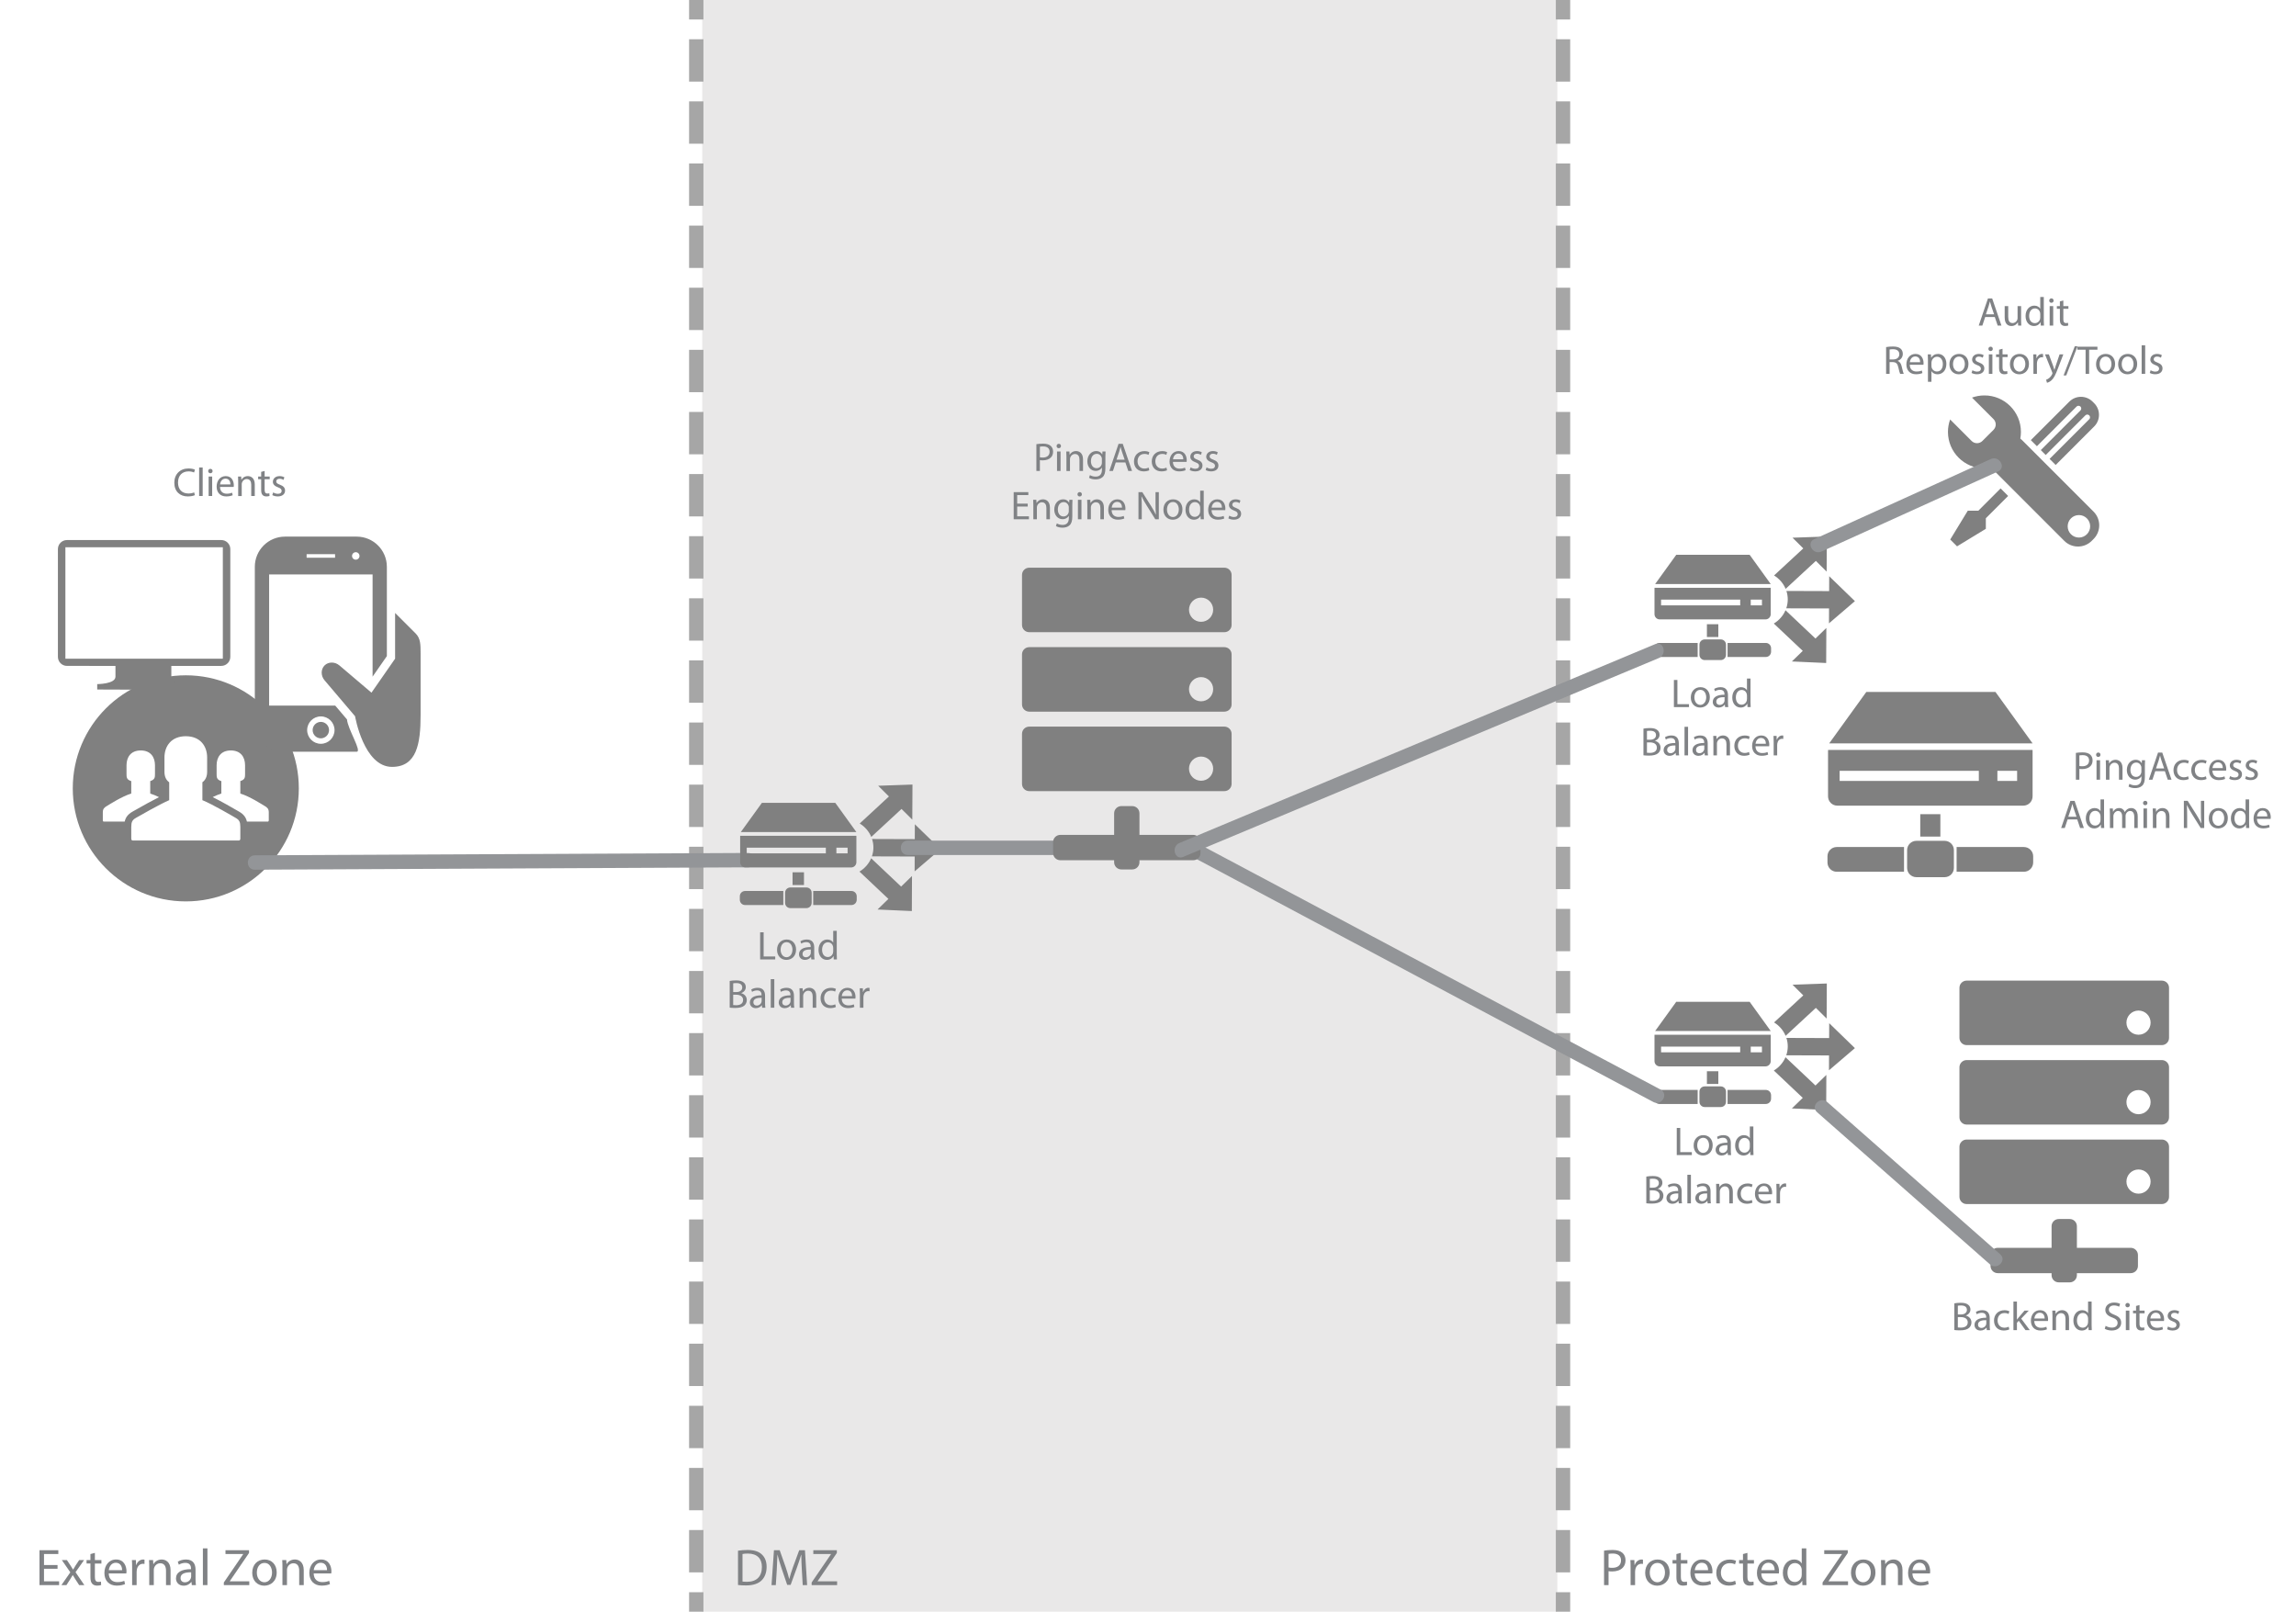 <?xml version="1.0" encoding="iso-8859-1"?>
<!-- Generator: Adobe Illustrator 16.0.4, SVG Export Plug-In . SVG Version: 6.00 Build 0)  -->
<!DOCTYPE svg PUBLIC "-//W3C//DTD SVG 1.1//EN" "http://www.w3.org/Graphics/SVG/1.1/DTD/svg11.dtd">
<svg version="1.1" id="AuditProd.svg" xmlns="http://www.w3.org/2000/svg" xmlns:xlink="http://www.w3.org/1999/xlink" x="0px" y="0px"
	 width="799.023px" height="560.8px" viewBox="0 0 799.023 560.8" style="enable-background:new 0 0 799.023 560.8;"
	 xml:space="preserve">
<rect id="Color_Panel" x="244.379" style="fill:#E9E8E8;" width="297.58" height="560.8"/>
<g id="Firewall1">
	<g>
		<line style="fill:none;stroke:#A6A6A6;stroke-width:5;" x1="242.303" y1="-0.721" x2="242.303" y2="6.779"/>
		
			<line style="fill:none;stroke:#A6A6A6;stroke-width:5;stroke-dasharray:14.737,6.877;" x1="242.303" y1="13.656" x2="242.303" y2="550.583"/>
		<line style="fill:none;stroke:#A6A6A6;stroke-width:5;" x1="242.303" y1="554.021" x2="242.303" y2="561.521"/>
	</g>
</g>
<g id="Firewall2">
	<g>
		<line style="fill:none;stroke:#A6A6A6;stroke-width:5;" x1="543.939" y1="-0.721" x2="543.939" y2="6.779"/>
		
			<line style="fill:none;stroke:#A6A6A6;stroke-width:5;stroke-dasharray:14.737,6.877;" x1="543.939" y1="13.657" x2="543.939" y2="550.582"/>
		<line style="fill:none;stroke:#A6A6A6;stroke-width:5;" x1="543.939" y1="554.021" x2="543.939" y2="561.521"/>
	</g>
</g>
<g id="Backend_Sites_Icon_and_Text">
	<path id="Backend_Sites_Icon" style="fill:#808080;" d="M752.331,396.52h-67.922c-1.388,0-2.509,1.123-2.509,2.508v17.426
		c0,1.387,1.121,2.512,2.509,2.512h67.922c1.381,0,2.509-1.125,2.509-2.512v-17.426C754.84,397.643,753.712,396.52,752.331,396.52z
		 M744.217,415.355c-2.324,0-4.204-1.883-4.204-4.207s1.88-4.211,4.204-4.211s4.211,1.887,4.211,4.211
		S746.541,415.355,744.217,415.355z M752.331,368.867h-67.922c-1.388,0-2.509,1.125-2.509,2.51v17.424
		c0,1.389,1.121,2.51,2.509,2.51h67.922c1.381,0,2.509-1.121,2.509-2.51v-17.424C754.84,369.992,753.712,368.867,752.331,368.867z
		 M744.217,387.707c-2.324,0-4.204-1.887-4.204-4.211s1.88-4.207,4.204-4.207s4.211,1.883,4.211,4.207
		S746.541,387.707,744.217,387.707z M752.331,341.217h-67.922c-1.388,0-2.509,1.123-2.509,2.508v17.422
		c0,1.387,1.121,2.512,2.509,2.512h67.922c1.381,0,2.509-1.125,2.509-2.512v-17.422C754.84,342.34,753.712,341.217,752.331,341.217z
		 M744.217,360.049c-2.324,0-4.204-1.879-4.204-4.203s1.88-4.211,4.204-4.211s4.211,1.887,4.211,4.211
		S746.541,360.049,744.217,360.049z M741.503,434.191h-18.73v-7.51c0-1.383-1.121-2.512-2.509-2.512h-3.794
		c-1.388,0-2.509,1.129-2.509,2.512v7.51h-18.73c-1.388,0-2.516,1.129-2.516,2.516v3.795c0,1.387,1.128,2.508,2.516,2.508h18.73
		v0.697c0,1.389,1.121,2.51,2.509,2.51h3.794c1.388,0,2.509-1.121,2.509-2.51v-0.697h18.73c1.388,0,2.516-1.121,2.516-2.508v-3.795
		C744.019,435.32,742.891,434.191,741.503,434.191z"/>
	<g id="Backend_Sites_text">
		<path style="fill:#808285;" d="M680.124,453.513c0.532-0.111,1.373-0.195,2.228-0.195c1.219,0,2.003,0.21,2.592,0.686
			c0.49,0.364,0.783,0.925,0.783,1.667c0,0.911-0.602,1.709-1.596,2.073v0.028c0.896,0.224,1.946,0.967,1.946,2.367
			c0,0.812-0.321,1.429-0.798,1.891c-0.658,0.603-1.723,0.883-3.264,0.883c-0.841,0-1.485-0.056-1.892-0.112V453.513z
			 M681.343,457.379h1.106c1.289,0,2.045-0.672,2.045-1.583c0-1.106-0.84-1.54-2.072-1.54c-0.561,0-0.883,0.042-1.079,0.084V457.379
			z M681.343,461.903c0.238,0.042,0.589,0.057,1.022,0.057c1.261,0,2.424-0.463,2.424-1.835c0-1.289-1.107-1.821-2.438-1.821h-1.009
			V461.903z"/>
		<path style="fill:#808285;" d="M691.424,462.828l-0.098-0.854h-0.042c-0.378,0.532-1.106,1.009-2.073,1.009
			c-1.373,0-2.073-0.967-2.073-1.947c0-1.639,1.457-2.535,4.076-2.521v-0.14c0-0.561-0.153-1.569-1.54-1.569
			c-0.631,0-1.289,0.196-1.766,0.505l-0.28-0.812c0.561-0.364,1.372-0.603,2.228-0.603c2.072,0,2.577,1.415,2.577,2.773v2.535
			c0,0.589,0.028,1.163,0.112,1.625H691.424z M691.242,459.368c-1.346-0.028-2.871,0.21-2.871,1.527
			c0,0.798,0.531,1.176,1.162,1.176c0.883,0,1.442-0.56,1.639-1.134c0.042-0.127,0.07-0.267,0.07-0.393V459.368z"/>
		<path style="fill:#808285;" d="M699.25,462.576c-0.321,0.168-1.035,0.392-1.946,0.392c-2.046,0-3.376-1.387-3.376-3.459
			c0-2.088,1.429-3.601,3.643-3.601c0.729,0,1.372,0.183,1.709,0.351l-0.281,0.952c-0.293-0.168-0.756-0.322-1.428-0.322
			c-1.555,0-2.396,1.148-2.396,2.563c0,1.569,1.01,2.535,2.354,2.535c0.701,0,1.163-0.182,1.514-0.336L699.25,462.576z"/>
		<path style="fill:#808285;" d="M701.908,459.158h0.028c0.169-0.238,0.406-0.532,0.603-0.771l1.989-2.339h1.484l-2.619,2.787
			l2.983,3.992h-1.498l-2.34-3.25l-0.631,0.7v2.55h-1.219v-9.945h1.219V459.158z"/>
		<path style="fill:#808285;" d="M707.942,459.662c0.028,1.667,1.093,2.354,2.325,2.354c0.883,0,1.414-0.154,1.877-0.351l0.21,0.883
			c-0.435,0.196-1.177,0.42-2.255,0.42c-2.088,0-3.334-1.372-3.334-3.417c0-2.046,1.205-3.656,3.18-3.656
			c2.213,0,2.802,1.947,2.802,3.193c0,0.252-0.028,0.448-0.042,0.574H707.942z M711.557,458.78c0.014-0.785-0.322-2.003-1.709-2.003
			c-1.247,0-1.793,1.148-1.891,2.003H711.557z"/>
		<path style="fill:#808285;" d="M714.27,457.884c0-0.701-0.014-1.275-0.057-1.835h1.094l0.07,1.12h0.027
			c0.336-0.645,1.121-1.274,2.241-1.274c0.938,0,2.396,0.561,2.396,2.886v4.048h-1.232v-3.908c0-1.093-0.406-2.003-1.569-2.003
			c-0.812,0-1.442,0.574-1.653,1.261c-0.056,0.154-0.084,0.364-0.084,0.574v4.076h-1.232V457.884z"/>
		<path style="fill:#808285;" d="M727.895,452.883v8.194c0,0.603,0.014,1.289,0.057,1.751h-1.107l-0.056-1.177h-0.028
			c-0.378,0.757-1.204,1.331-2.311,1.331c-1.639,0-2.9-1.387-2.9-3.446c-0.014-2.255,1.387-3.642,3.04-3.642
			c1.036,0,1.737,0.49,2.046,1.036h0.027v-4.048H727.895z M726.662,458.808c0-0.153-0.014-0.364-0.057-0.518
			c-0.182-0.785-0.854-1.429-1.778-1.429c-1.274,0-2.031,1.12-2.031,2.619c0,1.373,0.673,2.507,2.003,2.507
			c0.826,0,1.583-0.546,1.807-1.471c0.043-0.168,0.057-0.336,0.057-0.532V458.808z"/>
		<path style="fill:#808285;" d="M732.777,461.344c0.547,0.336,1.345,0.616,2.186,0.616c1.246,0,1.975-0.658,1.975-1.611
			c0-0.882-0.504-1.387-1.779-1.877c-1.541-0.546-2.492-1.345-2.492-2.676c0-1.471,1.218-2.562,3.053-2.562
			c0.967,0,1.667,0.224,2.088,0.462l-0.337,0.994c-0.308-0.168-0.938-0.448-1.793-0.448c-1.288,0-1.778,0.771-1.778,1.415
			c0,0.883,0.574,1.316,1.877,1.821c1.596,0.616,2.408,1.387,2.408,2.773c0,1.456-1.078,2.717-3.305,2.717
			c-0.911,0-1.905-0.266-2.41-0.602L732.777,461.344z"/>
		<path style="fill:#808285;" d="M741.178,454.144c0.014,0.42-0.294,0.756-0.784,0.756c-0.435,0-0.742-0.336-0.742-0.756
			c0-0.435,0.321-0.771,0.771-0.771C740.884,453.373,741.178,453.709,741.178,454.144z M739.805,462.828v-6.779h1.233v6.779H739.805
			z"/>
		<path style="fill:#808285;" d="M744.566,454.102v1.947h1.765v0.938h-1.765v3.655c0,0.841,0.238,1.317,0.924,1.317
			c0.322,0,0.561-0.042,0.715-0.084l0.056,0.924c-0.237,0.099-0.616,0.168-1.093,0.168c-0.574,0-1.036-0.182-1.33-0.518
			c-0.351-0.364-0.477-0.967-0.477-1.766v-3.697h-1.051v-0.938h1.051v-1.625L744.566,454.102z"/>
		<path style="fill:#808285;" d="M748.317,459.662c0.028,1.667,1.093,2.354,2.325,2.354c0.883,0,1.414-0.154,1.877-0.351l0.21,0.883
			c-0.435,0.196-1.177,0.42-2.255,0.42c-2.088,0-3.334-1.372-3.334-3.417c0-2.046,1.205-3.656,3.18-3.656
			c2.213,0,2.802,1.947,2.802,3.193c0,0.252-0.028,0.448-0.042,0.574H748.317z M751.932,458.78c0.014-0.785-0.322-2.003-1.709-2.003
			c-1.247,0-1.793,1.148-1.891,2.003H751.932z"/>
		<path style="fill:#808285;" d="M754.477,461.567c0.364,0.238,1.008,0.49,1.625,0.49c0.896,0,1.316-0.448,1.316-1.009
			c0-0.588-0.35-0.91-1.261-1.246c-1.218-0.435-1.793-1.106-1.793-1.919c0-1.093,0.883-1.989,2.339-1.989
			c0.688,0,1.289,0.196,1.668,0.42l-0.309,0.896c-0.266-0.168-0.756-0.392-1.387-0.392c-0.729,0-1.135,0.42-1.135,0.924
			c0,0.561,0.406,0.812,1.289,1.148c1.176,0.448,1.779,1.037,1.779,2.046c0,1.19-0.926,2.03-2.536,2.03
			c-0.742,0-1.429-0.182-1.905-0.462L754.477,461.567z"/>
	</g>
</g>
<g id="Protected_Zone">
	<path style="fill:#808285;" d="M558.22,539.565c0.756-0.126,1.746-0.234,3.007-0.234c1.549,0,2.683,0.36,3.402,1.008
		c0.666,0.576,1.062,1.459,1.062,2.539c0,1.099-0.324,1.963-0.936,2.593c-0.828,0.883-2.18,1.332-3.709,1.332
		c-0.469,0-0.9-0.018-1.261-0.107v4.861h-1.566V539.565z M559.786,545.417c0.342,0.09,0.774,0.126,1.296,0.126
		c1.891,0,3.043-0.918,3.043-2.593c0-1.603-1.135-2.377-2.863-2.377c-0.684,0-1.205,0.054-1.476,0.126V545.417z"/>
	<path style="fill:#808285;" d="M567.454,545.561c0-1.026-0.019-1.908-0.072-2.719h1.387l0.054,1.711h0.072
		c0.396-1.171,1.351-1.909,2.412-1.909c0.181,0,0.307,0.019,0.451,0.055v1.494c-0.162-0.036-0.324-0.054-0.541-0.054
		c-1.116,0-1.908,0.846-2.124,2.034c-0.036,0.216-0.072,0.469-0.072,0.738v4.646h-1.566V545.561z"/>
	<path style="fill:#808285;" d="M581.046,547.127c0,3.224-2.232,4.628-4.339,4.628c-2.359,0-4.178-1.729-4.178-4.483
		c0-2.917,1.908-4.628,4.321-4.628C579.354,542.644,581.046,544.463,581.046,547.127z M574.132,547.218
		c0,1.908,1.099,3.349,2.647,3.349c1.512,0,2.646-1.423,2.646-3.385c0-1.477-0.738-3.35-2.611-3.35
		C574.942,543.832,574.132,545.561,574.132,547.218z"/>
	<path style="fill:#808285;" d="M584.95,540.339v2.503h2.269v1.207h-2.269v4.699c0,1.08,0.306,1.692,1.188,1.692
		c0.414,0,0.72-0.054,0.918-0.108l0.072,1.188c-0.307,0.126-0.793,0.216-1.404,0.216c-0.738,0-1.333-0.233-1.711-0.666
		c-0.45-0.468-0.612-1.242-0.612-2.269v-4.753h-1.351v-1.207h1.351v-2.088L584.95,540.339z"/>
	<path style="fill:#808285;" d="M589.773,547.487c0.036,2.143,1.404,3.025,2.989,3.025c1.134,0,1.818-0.198,2.413-0.45l0.27,1.134
		c-0.559,0.252-1.512,0.54-2.898,0.54c-2.684,0-4.285-1.764-4.285-4.393s1.548-4.7,4.087-4.7c2.845,0,3.601,2.503,3.601,4.105
		c0,0.324-0.035,0.576-0.054,0.738H589.773z M594.419,546.354c0.019-1.009-0.414-2.575-2.196-2.575
		c-1.603,0-2.305,1.477-2.431,2.575H594.419z"/>
	<path style="fill:#808285;" d="M604.121,551.232c-0.414,0.216-1.332,0.504-2.502,0.504c-2.629,0-4.34-1.782-4.34-4.447
		c0-2.683,1.837-4.627,4.682-4.627c0.936,0,1.765,0.234,2.196,0.45l-0.36,1.225c-0.377-0.217-0.972-0.415-1.836-0.415
		c-1.998,0-3.079,1.477-3.079,3.296c0,2.017,1.296,3.259,3.024,3.259c0.9,0,1.495-0.234,1.945-0.433L604.121,551.232z"/>
	<path style="fill:#808285;" d="M608.116,540.339v2.503h2.269v1.207h-2.269v4.699c0,1.08,0.306,1.692,1.188,1.692
		c0.414,0,0.72-0.054,0.918-0.108l0.072,1.188c-0.307,0.126-0.793,0.216-1.404,0.216c-0.738,0-1.333-0.233-1.711-0.666
		c-0.45-0.468-0.612-1.242-0.612-2.269v-4.753h-1.351v-1.207h1.351v-2.088L608.116,540.339z"/>
	<path style="fill:#808285;" d="M612.939,547.487c0.036,2.143,1.404,3.025,2.989,3.025c1.134,0,1.818-0.198,2.413-0.45l0.27,1.134
		c-0.559,0.252-1.512,0.54-2.898,0.54c-2.684,0-4.285-1.764-4.285-4.393s1.548-4.7,4.087-4.7c2.845,0,3.601,2.503,3.601,4.105
		c0,0.324-0.035,0.576-0.054,0.738H612.939z M617.585,546.354c0.019-1.009-0.414-2.575-2.196-2.575
		c-1.603,0-2.305,1.477-2.431,2.575H617.585z"/>
	<path style="fill:#808285;" d="M628.602,538.772v10.533c0,0.774,0.019,1.657,0.072,2.251h-1.422l-0.072-1.513h-0.036
		c-0.486,0.973-1.549,1.711-2.972,1.711c-2.105,0-3.727-1.782-3.727-4.43c-0.018-2.898,1.783-4.682,3.907-4.682
		c1.333,0,2.233,0.631,2.629,1.333h0.036v-5.204H628.602z M627.018,546.389c0-0.197-0.018-0.468-0.072-0.666
		c-0.234-1.008-1.098-1.836-2.287-1.836c-1.639,0-2.61,1.44-2.61,3.366c0,1.765,0.864,3.224,2.575,3.224
		c1.062,0,2.034-0.702,2.322-1.891c0.055-0.216,0.072-0.433,0.072-0.685V546.389z"/>
	<path style="fill:#808285;" d="M634.27,550.639l6.733-9.85v-0.054h-6.157v-1.314h8.191v0.954l-6.697,9.813v0.054h6.788v1.314
		h-8.858V550.639z"/>
	<path style="fill:#808285;" d="M652.668,547.127c0,3.224-2.232,4.628-4.34,4.628c-2.358,0-4.178-1.729-4.178-4.483
		c0-2.917,1.909-4.628,4.322-4.628C650.975,542.644,652.668,544.463,652.668,547.127z M645.754,547.218
		c0,1.908,1.098,3.349,2.646,3.349c1.512,0,2.646-1.423,2.646-3.385c0-1.477-0.738-3.35-2.61-3.35
		C646.563,543.832,645.754,545.561,645.754,547.218z"/>
	<path style="fill:#808285;" d="M654.663,545.201c0-0.9-0.019-1.639-0.072-2.359h1.405l0.09,1.44h0.035
		c0.433-0.828,1.441-1.639,2.881-1.639c1.207,0,3.079,0.721,3.079,3.71v5.203h-1.585v-5.023c0-1.404-0.521-2.575-2.016-2.575
		c-1.045,0-1.855,0.738-2.125,1.621c-0.072,0.198-0.107,0.468-0.107,0.738v5.239h-1.585V545.201z"/>
	<path style="fill:#808285;" d="M665.535,547.487c0.036,2.143,1.404,3.025,2.989,3.025c1.134,0,1.818-0.198,2.413-0.45l0.27,1.134
		c-0.559,0.252-1.512,0.54-2.898,0.54c-2.684,0-4.285-1.764-4.285-4.393s1.548-4.7,4.087-4.7c2.845,0,3.601,2.503,3.601,4.105
		c0,0.324-0.035,0.576-0.054,0.738H665.535z M670.181,546.354c0.019-1.009-0.414-2.575-2.196-2.575
		c-1.603,0-2.305,1.477-2.431,2.575H670.181z"/>
</g>
<g>
	<path style="fill:#808285;" d="M256.831,539.584c0.954-0.145,2.088-0.252,3.331-0.252c2.251,0,3.854,0.521,4.916,1.512
		c1.081,0.99,1.71,2.395,1.71,4.357c0,1.98-0.612,3.602-1.747,4.717c-1.134,1.135-3.007,1.748-5.365,1.748
		c-1.116,0-2.053-0.055-2.845-0.145V539.584z M258.397,550.314c0.396,0.072,0.972,0.09,1.584,0.09c3.349,0,5.167-1.873,5.167-5.148
		c0.018-2.863-1.603-4.682-4.916-4.682c-0.81,0-1.422,0.072-1.836,0.162V550.314z"/>
	<path style="fill:#808285;" d="M279.045,546.227c-0.09-1.691-0.198-3.727-0.18-5.238h-0.054c-0.414,1.422-0.918,2.934-1.53,4.609
		l-2.143,5.887h-1.188l-1.963-5.779c-0.576-1.711-1.062-3.277-1.404-4.717h-0.036c-0.036,1.512-0.126,3.547-0.234,5.365
		l-0.324,5.203h-1.494l0.846-12.135h1.999l2.071,5.869c0.504,1.494,0.918,2.826,1.224,4.088h0.054
		c0.306-1.225,0.738-2.557,1.278-4.088l2.161-5.869h1.999l0.756,12.135h-1.531L279.045,546.227z"/>
	<path style="fill:#808285;" d="M282.461,550.639l6.734-9.85v-0.053h-6.158v-1.314h8.192v0.953l-6.698,9.814v0.053h6.788v1.314
		h-8.859V550.639z"/>
</g>
<g>
	<path style="fill:#808285;" d="M20.028,545.867h-4.717v4.375h5.257v1.314h-6.824v-12.135h6.554v1.314h-4.987v3.834h4.717V545.867z"
		/>
	<path style="fill:#808285;" d="M23.284,542.842l1.242,1.873c0.324,0.486,0.594,0.936,0.882,1.422h0.054
		c0.288-0.521,0.576-0.971,0.864-1.439l1.224-1.855h1.71l-2.971,4.215l3.061,4.5h-1.801l-1.278-1.963
		c-0.342-0.504-0.63-0.99-0.936-1.512h-0.036c-0.288,0.521-0.594,0.99-0.918,1.512l-1.26,1.963h-1.747l3.097-4.447l-2.953-4.268
		H23.284z"/>
	<path style="fill:#808285;" d="M33.022,540.34v2.502h2.269v1.207h-2.269v4.699c0,1.08,0.306,1.693,1.188,1.693
		c0.415,0,0.72-0.055,0.918-0.109l0.072,1.189c-0.306,0.125-0.792,0.215-1.405,0.215c-0.738,0-1.333-0.232-1.71-0.666
		c-0.45-0.467-0.612-1.242-0.612-2.268v-4.754h-1.35v-1.207h1.35v-2.088L33.022,540.34z"/>
	<path style="fill:#808285;" d="M37.846,547.488c0.036,2.143,1.404,3.025,2.989,3.025c1.134,0,1.818-0.199,2.413-0.451l0.27,1.135
		c-0.558,0.252-1.512,0.539-2.898,0.539c-2.683,0-4.286-1.764-4.286-4.393s1.548-4.699,4.087-4.699c2.845,0,3.601,2.502,3.601,4.105
		c0,0.324-0.036,0.576-0.054,0.738H37.846z M42.491,546.354c0.018-1.008-0.414-2.574-2.196-2.574c-1.603,0-2.305,1.477-2.431,2.574
		H42.491z"/>
	<path style="fill:#808285;" d="M45.982,545.561c0-1.025-0.018-1.908-0.072-2.719h1.387l0.054,1.711h0.072
		c0.396-1.17,1.35-1.908,2.413-1.908c0.18,0,0.306,0.018,0.45,0.055v1.494c-0.162-0.037-0.324-0.055-0.54-0.055
		c-1.116,0-1.909,0.846-2.125,2.035c-0.036,0.215-0.072,0.469-0.072,0.738v4.645h-1.566V545.561z"/>
	<path style="fill:#808285;" d="M51.939,545.201c0-0.9-0.018-1.639-0.072-2.359h1.405l0.09,1.441h0.036
		c0.432-0.828,1.44-1.639,2.881-1.639c1.206,0,3.079,0.721,3.079,3.709v5.203h-1.584v-5.023c0-1.404-0.522-2.574-2.017-2.574
		c-1.044,0-1.854,0.738-2.125,1.621c-0.072,0.197-0.108,0.467-0.108,0.738v5.238h-1.584V545.201z"/>
	<path style="fill:#808285;" d="M66.754,551.557l-0.126-1.098h-0.054c-0.486,0.684-1.422,1.297-2.665,1.297
		c-1.765,0-2.665-1.242-2.665-2.504c0-2.105,1.873-3.258,5.239-3.24v-0.18c0-0.721-0.198-2.018-1.98-2.018
		c-0.81,0-1.656,0.252-2.269,0.648l-0.36-1.045c0.72-0.467,1.765-0.773,2.863-0.773c2.665,0,3.313,1.818,3.313,3.564v3.26
		c0,0.756,0.036,1.494,0.144,2.088H66.754z M66.521,547.109c-1.729-0.035-3.691,0.27-3.691,1.963c0,1.027,0.684,1.512,1.494,1.512
		c1.134,0,1.854-0.719,2.107-1.457c0.054-0.162,0.09-0.342,0.09-0.504V547.109z"/>
	<path style="fill:#808285;" d="M70.605,538.773h1.584v12.783h-1.584V538.773z"/>
	<path style="fill:#808285;" d="M77.895,550.639l6.734-9.85v-0.053h-6.158v-1.314h8.192v0.953l-6.698,9.814v0.053h6.788v1.314
		h-8.859V550.639z"/>
	<path style="fill:#808285;" d="M96.293,547.127c0,3.225-2.232,4.629-4.339,4.629c-2.358,0-4.177-1.729-4.177-4.484
		c0-2.916,1.909-4.627,4.321-4.627C94.601,542.645,96.293,544.463,96.293,547.127z M89.379,547.219c0,1.908,1.098,3.348,2.647,3.348
		c1.512,0,2.646-1.422,2.646-3.385c0-1.477-0.738-3.35-2.61-3.35C90.189,543.832,89.379,545.561,89.379,547.219z"/>
	<path style="fill:#808285;" d="M98.289,545.201c0-0.9-0.018-1.639-0.072-2.359h1.405l0.09,1.441h0.036
		c0.432-0.828,1.44-1.639,2.881-1.639c1.206,0,3.079,0.721,3.079,3.709v5.203h-1.584v-5.023c0-1.404-0.522-2.574-2.017-2.574
		c-1.044,0-1.854,0.738-2.125,1.621c-0.072,0.197-0.108,0.467-0.108,0.738v5.238h-1.584V545.201z"/>
	<path style="fill:#808285;" d="M109.161,547.488c0.036,2.143,1.404,3.025,2.989,3.025c1.134,0,1.818-0.199,2.413-0.451l0.27,1.135
		c-0.558,0.252-1.512,0.539-2.899,0.539c-2.683,0-4.285-1.764-4.285-4.393s1.549-4.699,4.087-4.699c2.845,0,3.601,2.502,3.601,4.105
		c0,0.324-0.036,0.576-0.054,0.738H109.161z M113.807,546.354c0.018-1.008-0.415-2.574-2.197-2.574
		c-1.603,0-2.305,1.477-2.431,2.574H113.807z"/>
</g>
<g id="Client_Objects_and_Text">
	<g id="Clients_text">
		<g id="API_Clients">
			<path style="fill:#808285;" d="M67.82,172.29c-0.448,0.225-1.345,0.448-2.493,0.448c-2.662,0-4.665-1.681-4.665-4.776
				c0-2.955,2.003-4.958,4.931-4.958c1.177,0,1.919,0.252,2.241,0.42l-0.294,0.994c-0.462-0.224-1.121-0.392-1.905-0.392
				c-2.213,0-3.684,1.414-3.684,3.894c0,2.312,1.331,3.796,3.628,3.796c0.743,0,1.499-0.153,1.989-0.392L67.82,172.29z"/>
			<path style="fill:#808285;" d="M69.3,162.653h1.233v9.945H69.3V162.653z"/>
			<path style="fill:#808285;" d="M73.977,163.914c0.014,0.42-0.294,0.756-0.785,0.756c-0.434,0-0.742-0.336-0.742-0.756
				c0-0.435,0.322-0.771,0.77-0.771C73.683,163.144,73.977,163.479,73.977,163.914z M72.604,172.599v-6.779h1.233v6.779H72.604z"/>
			<path style="fill:#808285;" d="M76.566,169.433c0.028,1.667,1.092,2.354,2.325,2.354c0.882,0,1.415-0.154,1.877-0.351l0.21,0.883
				c-0.434,0.196-1.176,0.42-2.255,0.42c-2.087,0-3.334-1.372-3.334-3.417c0-2.046,1.205-3.656,3.18-3.656
				c2.213,0,2.802,1.947,2.802,3.193c0,0.252-0.028,0.448-0.042,0.574H76.566z M80.18,168.551c0.014-0.785-0.322-2.003-1.709-2.003
				c-1.247,0-1.793,1.148-1.891,2.003H80.18z"/>
			<path style="fill:#808285;" d="M82.894,167.654c0-0.701-0.014-1.275-0.056-1.835h1.093l0.07,1.12h0.028
				c0.336-0.645,1.121-1.274,2.241-1.274c0.938,0,2.395,0.561,2.395,2.886v4.048h-1.232v-3.908c0-1.093-0.406-2.003-1.569-2.003
				c-0.812,0-1.443,0.574-1.653,1.261c-0.056,0.154-0.084,0.364-0.084,0.574v4.076h-1.233V167.654z"/>
			<path style="fill:#808285;" d="M92.092,163.872v1.947h1.765v0.938h-1.765v3.655c0,0.841,0.238,1.317,0.924,1.317
				c0.322,0,0.561-0.042,0.714-0.084l0.056,0.924c-0.238,0.099-0.616,0.168-1.092,0.168c-0.575,0-1.037-0.182-1.331-0.518
				c-0.35-0.364-0.476-0.967-0.476-1.766v-3.697h-1.051v-0.938h1.051v-1.625L92.092,163.872z"/>
			<path style="fill:#808285;" d="M95.073,171.338c0.364,0.238,1.008,0.49,1.625,0.49c0.896,0,1.316-0.448,1.316-1.009
				c0-0.588-0.35-0.91-1.261-1.246c-1.218-0.435-1.793-1.106-1.793-1.919c0-1.093,0.883-1.989,2.339-1.989
				c0.687,0,1.289,0.196,1.667,0.42l-0.308,0.896c-0.266-0.168-0.756-0.392-1.387-0.392c-0.729,0-1.135,0.42-1.135,0.924
				c0,0.561,0.406,0.812,1.289,1.148c1.177,0.448,1.779,1.037,1.779,2.046c0,1.19-0.925,2.03-2.536,2.03
				c-0.742,0-1.429-0.182-1.905-0.462L95.073,171.338z"/>
		</g>
	</g>
	<g id="Client_Objects">
		<g id="API_Client_Objects">
			<path style="fill:#808080;" d="M64.658,234.981c-21.725,0-39.335,17.611-39.335,39.335c0,21.726,17.611,39.337,39.335,39.337
				c21.727,0,39.335-17.611,39.335-39.337C103.993,252.593,86.384,234.981,64.658,234.981z M43.392,285.883h-7.303
				c-0.174,0-0.31-0.221-0.31-0.389c0,0,0-1.658,0-2.87c0-1.208,0.585-1.704,1.505-2.226c0.742-0.419,5.096-3.274,8.396-4.275V271.8
				c-1.651-0.521-1.651-1.332-1.651-2.566c0-2.868,0-2.941,0-2.941c0-2.842,1.508-5.165,4.952-5.165
				c3.442,0,4.952,2.323,4.952,5.165v2.941c0,1.224,0,2.029-1.652,2.551v4.338c0.967,0.293,2.021,0.755,3.052,1.256
				c-2.229,1.125-5.233,2.766-8.997,4.91l-0.229,0.133C44.43,283.377,43.69,284.522,43.392,285.883z M83.634,291.901
				c0,0.239-0.199,0.554-0.44,0.554H46.121c-0.241,0-0.44-0.314-0.44-0.554c0,0,0-2.388,0-4.126c0-1.735,0.331-2.451,1.652-3.201
				c1.059-0.605,8.195-4.705,11.55-6.145v-6.215c-1.03-0.75-1.651-1.911-1.651-3.686c0-4.126,0-4.923,0-4.923
				c0-4.087,2.475-7.427,7.427-7.427s7.426,3.34,7.426,7.427v4.923c0,1.757-0.621,2.915-1.651,3.667v6.234
				c3.56,1.439,10.491,5.539,11.55,6.145c1.321,0.75,1.651,1.466,1.651,3.201C83.634,289.514,83.634,291.901,83.634,291.901z
				 M93.226,285.883h-7.303c-0.298-1.36-1.038-2.506-2.713-3.461l-0.593-0.34c-1.662-0.965-5.434-3.149-8.599-4.725
				c1.02-0.495,2.061-0.943,3.015-1.234V271.8c-1.649-0.521-1.649-1.332-1.649-2.566c0-2.868,0-2.941,0-2.941
				c0-2.842,1.508-5.165,4.95-5.165c3.444,0,4.952,2.323,4.952,5.165v2.941c0,1.224,0,2.029-1.652,2.551v4.338
				c3.301,1.001,7.654,3.856,8.396,4.275c0.92,0.521,1.505,1.017,1.505,2.226c0,1.212,0,2.87,0,2.87
				C93.536,285.662,93.399,285.883,93.226,285.883z"/>
			<g>
				<path style="fill:#808080;" d="M146.37,227.316v21.593c0,9.861-1.347,17.938-9.939,17.938c-9.872,0-12.864-17.625-12.864-17.625
					l-10.617-12.5c-1.358-1.602-1.307-3.862,0-5.174c1.316-1.31,3.572-1.358,5.175,0l11.151,9.473l8.223-11.826v-15.92
					c0,0,5.505,5.504,7.19,7.189C146.37,222.15,146.37,224.396,146.37,227.316z M134.632,197.231v13.191V228.3l-4.971,7.147V199.88
					H93.655v45.635h23.003c1.906,2.242,3.648,4.293,4.101,4.828c0.216,3.262,5.3,11.225,3.367,11.225H99.185
					c-5.806,0-10.506-4.703-10.506-10.504v-53.833c0-5.806,4.7-10.508,10.506-10.508h24.941
					C129.931,186.724,134.632,191.426,134.632,197.231z M106.892,254.046c0,2.627,2.137,4.768,4.763,4.768
					c2.628,0,4.765-2.141,4.765-4.768s-2.137-4.764-4.765-4.764C109.028,249.283,106.892,251.419,106.892,254.046z M116.607,192.825
					h-9.903v1.241h9.903V192.825z M125.111,193.447c0-0.723-0.585-1.305-1.298-1.305c-0.719,0-1.302,0.582-1.302,1.305
					c0,0.716,0.583,1.299,1.302,1.299C124.526,194.746,125.111,194.163,125.111,193.447z M111.654,256.908
					c1.576,0,2.855-1.285,2.855-2.861c0-1.572-1.279-2.857-2.855-2.857c-1.572,0-2.854,1.285-2.854,2.857
					C108.801,255.623,110.082,256.908,111.654,256.908z"/>
			</g>
			<path style="fill:#808080;" d="M77.004,187.915H23.301c-1.738,0-3.148,1.41-3.148,3.148v37.496c0,1.738,1.41,3.148,3.148,3.148
				H40.18c0,0.688,0,1.852,0,3.75c0,2.584-6.348,2.584-6.348,2.584v1.881l15.984,0.059l0,0h0.086h0.09l0,0l15.98-0.059v-1.881
				c0,0-6.348,0-6.348-2.584c0-1.898,0-3.062,0-3.75h17.379c1.738,0,3.148-1.41,3.148-3.148v-37.496
				C80.153,189.325,78.743,187.915,77.004,187.915z M77.547,229.2H22.758v-38.777h54.789V229.2z"/>
		</g>
	</g>
	<g id="Line_to_PA_EN_Load_Balancer">
		<g>
			<path style="fill:#939598;" d="M88.679,302.619c49.833-0.237,99.666-0.476,149.499-0.713c7.373-0.035,14.747-0.07,22.12-0.105
				c3.224-0.016,3.225-5.016,0-5c-49.833,0.237-99.666,0.476-149.499,0.713c-7.374,0.035-14.747,0.07-22.12,0.105
				C85.455,297.635,85.454,302.635,88.679,302.619L88.679,302.619z"/>
		</g>
	</g>
</g>
<g id="Audit_Repository">
	<path id="Audit_repository_x2F_tools" style="fill-rule:evenodd;clip-rule:evenodd;fill:#808080;" d="M728.563,178.016
		l-24.867-24.869c-0.195-0.197-0.401-0.375-0.613-0.54c0.137-0.754,0.212-1.525,0.212-2.316c0-7.012-5.686-12.698-12.697-12.698
		c-1.519,0-2.975,0.268-4.329,0.757l7.482,7.478c1.035,1.035,1.035,2.711,0,3.746l-3.869,3.869c-1.032,1.031-2.711,1.031-3.743,0
		l-7.481-7.481c-0.486,1.35-0.757,2.807-0.757,4.329c0,7.014,5.686,12.698,12.697,12.698c0.826,0,1.628-0.082,2.409-0.23
		c0.158,0.195,0.322,0.39,0.508,0.572l24.867,24.868c2.635,2.636,6.912,2.636,9.551,0l0.631-0.634
		C731.202,184.925,731.202,180.652,728.563,178.016z M723.478,187.05c-2.162,0-3.914-1.751-3.914-3.913
		c0-2.163,1.752-3.914,3.914-3.914s3.914,1.751,3.914,3.914C727.392,185.299,725.64,187.05,723.478,187.05z M688.47,177.713h-3.674
		l-6.104,10.022l0.929,0.925l0.515,0.518l0.929,0.93l10.024-6.105v-3.673l7.755-7.755l-2.621-2.619L688.47,177.713z
		 M722.658,141.469c0.374-0.372,0.978-0.372,1.351,0c0.373,0.374,0.373,0.977,0,1.351l-13.798,13.797l1.71,1.71l13.798-13.798
		c0.374-0.374,0.978-0.374,1.351,0s0.373,0.977,0,1.35l-13.798,13.798l2.118,2.117l13.394-13.396c2.237-2.234,2.237-5.864,0-8.102
		l-0.542-0.54c-2.238-2.239-5.867-2.239-8.102,0l-13.396,13.394l2.117,2.116L722.658,141.469z"/>
	<g id="Audit_repository_x2F_tools_text">
		<path style="fill:#808285;" d="M690.854,110.315l-0.98,2.97h-1.262l3.209-9.441h1.471l3.221,9.441h-1.303l-1.008-2.97H690.854z
			 M693.949,109.363l-0.925-2.718c-0.21-0.616-0.351-1.177-0.49-1.723h-0.028c-0.141,0.561-0.294,1.135-0.477,1.709l-0.924,2.731
			H693.949z"/>
		<path style="fill:#808285;" d="M703.357,111.436c0,0.7,0.014,1.316,0.056,1.849h-1.093l-0.07-1.106h-0.027
			c-0.322,0.546-1.037,1.261-2.241,1.261c-1.064,0-2.339-0.589-2.339-2.97v-3.964h1.232v3.754c0,1.288,0.393,2.157,1.513,2.157
			c0.826,0,1.401-0.574,1.625-1.121c0.069-0.182,0.112-0.406,0.112-0.63v-4.16h1.232V111.436z"/>
		<path style="fill:#808285;" d="M711.254,103.339v8.194c0,0.603,0.014,1.289,0.055,1.751h-1.105l-0.057-1.177h-0.027
			c-0.379,0.757-1.205,1.331-2.312,1.331c-1.639,0-2.898-1.387-2.898-3.446c-0.015-2.255,1.387-3.642,3.039-3.642
			c1.037,0,1.737,0.49,2.045,1.036h0.028v-4.048H711.254z M710.021,109.264c0-0.153-0.015-0.364-0.056-0.518
			c-0.183-0.785-0.855-1.429-1.779-1.429c-1.275,0-2.031,1.12-2.031,2.619c0,1.373,0.672,2.507,2.004,2.507
			c0.826,0,1.582-0.546,1.807-1.471c0.041-0.168,0.056-0.336,0.056-0.532V109.264z"/>
		<path style="fill:#808285;" d="M714.667,104.6c0.014,0.42-0.294,0.756-0.784,0.756c-0.435,0-0.742-0.336-0.742-0.756
			c0-0.435,0.321-0.771,0.77-0.771C714.373,103.83,714.667,104.166,714.667,104.6z M713.294,113.285v-6.779h1.233v6.779H713.294z"/>
		<path style="fill:#808285;" d="M718.055,104.558v1.947h1.766v0.938h-1.766v3.655c0,0.841,0.238,1.317,0.924,1.317
			c0.322,0,0.561-0.042,0.715-0.084l0.057,0.924c-0.238,0.099-0.617,0.168-1.093,0.168c-0.575,0-1.036-0.182-1.331-0.518
			c-0.35-0.364-0.477-0.967-0.477-1.766v-3.697h-1.051v-0.938h1.051v-1.625L718.055,104.558z"/>
		<path style="fill:#808285;" d="M656.378,120.769c0.616-0.126,1.499-0.195,2.339-0.195c1.303,0,2.144,0.237,2.732,0.77
			c0.477,0.421,0.742,1.065,0.742,1.793c0,1.247-0.785,2.073-1.779,2.41v0.042c0.729,0.252,1.162,0.924,1.387,1.904
			c0.309,1.317,0.532,2.228,0.729,2.592h-1.261c-0.153-0.267-0.364-1.078-0.63-2.255c-0.281-1.303-0.785-1.793-1.892-1.835h-1.148
			v4.09h-1.219V120.769z M657.597,125.07h1.247c1.303,0,2.129-0.715,2.129-1.793c0-1.219-0.883-1.751-2.172-1.765
			c-0.588,0-1.008,0.056-1.204,0.111V125.07z"/>
		<path style="fill:#808285;" d="M664.61,126.918c0.028,1.667,1.093,2.354,2.325,2.354c0.883,0,1.414-0.154,1.877-0.351l0.21,0.883
			c-0.435,0.196-1.177,0.42-2.255,0.42c-2.088,0-3.334-1.372-3.334-3.417c0-2.046,1.205-3.656,3.18-3.656
			c2.213,0,2.802,1.947,2.802,3.193c0,0.252-0.028,0.448-0.042,0.574H664.61z M668.225,126.037c0.014-0.785-0.322-2.004-1.709-2.004
			c-1.247,0-1.793,1.149-1.891,2.004H668.225z"/>
		<path style="fill:#808285;" d="M670.938,125.518c0-0.868-0.027-1.569-0.057-2.213h1.107l0.057,1.162h0.027
			c0.504-0.826,1.303-1.316,2.409-1.316c1.64,0,2.872,1.387,2.872,3.445c0,2.438-1.485,3.643-3.082,3.643
			c-0.896,0-1.682-0.393-2.088-1.064h-0.027v3.684h-1.219V125.518z M672.156,127.325c0,0.183,0.027,0.351,0.057,0.505
			c0.224,0.854,0.966,1.442,1.848,1.442c1.303,0,2.061-1.064,2.061-2.619c0-1.359-0.715-2.521-2.018-2.521
			c-0.841,0-1.625,0.603-1.863,1.526c-0.042,0.154-0.084,0.337-0.084,0.505V127.325z"/>
		<path style="fill:#808285;" d="M685.039,126.638c0,2.508-1.737,3.601-3.376,3.601c-1.835,0-3.25-1.345-3.25-3.488
			c0-2.269,1.485-3.6,3.362-3.6C683.723,123.151,685.039,124.566,685.039,126.638z M679.66,126.708c0,1.485,0.854,2.605,2.059,2.605
			c1.177,0,2.059-1.106,2.059-2.634c0-1.148-0.574-2.604-2.03-2.604C680.29,124.076,679.66,125.42,679.66,126.708z"/>
		<path style="fill:#808285;" d="M686.422,128.824c0.363,0.238,1.008,0.49,1.625,0.49c0.896,0,1.316-0.448,1.316-1.009
			c0-0.588-0.351-0.91-1.262-1.246c-1.218-0.435-1.793-1.106-1.793-1.919c0-1.093,0.883-1.989,2.34-1.989
			c0.687,0,1.289,0.196,1.667,0.42l-0.308,0.896c-0.267-0.168-0.757-0.392-1.387-0.392c-0.729,0-1.135,0.42-1.135,0.924
			c0,0.561,0.406,0.812,1.288,1.148c1.177,0.448,1.779,1.037,1.779,2.046c0,1.19-0.925,2.03-2.536,2.03
			c-0.742,0-1.428-0.182-1.904-0.462L686.422,128.824z"/>
		<path style="fill:#808285;" d="M693.506,121.4c0.014,0.42-0.294,0.756-0.784,0.756c-0.435,0-0.742-0.336-0.742-0.756
			c0-0.435,0.321-0.771,0.771-0.771C693.212,120.629,693.506,120.965,693.506,121.4z M692.133,130.084v-6.779h1.233v6.779H692.133z"
			/>
		<path style="fill:#808285;" d="M696.895,121.358v1.947h1.765v0.938h-1.765v3.655c0,0.841,0.238,1.317,0.924,1.317
			c0.322,0,0.561-0.042,0.715-0.084l0.056,0.924c-0.237,0.099-0.616,0.168-1.093,0.168c-0.574,0-1.036-0.182-1.33-0.518
			c-0.351-0.364-0.477-0.967-0.477-1.766v-3.697h-1.051v-0.938h1.051v-1.625L696.895,121.358z"/>
		<path style="fill:#808285;" d="M706.094,126.638c0,2.508-1.736,3.601-3.375,3.601c-1.835,0-3.25-1.345-3.25-3.488
			c0-2.269,1.484-3.6,3.361-3.6C704.777,123.151,706.094,124.566,706.094,126.638z M700.715,126.708c0,1.485,0.855,2.605,2.06,2.605
			c1.177,0,2.06-1.106,2.06-2.634c0-1.148-0.574-2.604-2.031-2.604S700.715,125.42,700.715,126.708z"/>
		<path style="fill:#808285;" d="M707.645,125.42c0-0.799-0.014-1.485-0.056-2.115h1.079l0.041,1.33h0.057
			c0.309-0.91,1.051-1.484,1.877-1.484c0.141,0,0.238,0.014,0.35,0.042v1.162c-0.125-0.027-0.252-0.042-0.42-0.042
			c-0.868,0-1.484,0.659-1.652,1.583c-0.028,0.168-0.057,0.364-0.057,0.574v3.614h-1.219V125.42z"/>
		<path style="fill:#808285;" d="M713.021,123.305l1.484,4.006c0.154,0.448,0.322,0.98,0.434,1.387h0.029
			c0.125-0.406,0.266-0.925,0.434-1.415l1.345-3.978h1.303l-1.849,4.832c-0.883,2.325-1.485,3.517-2.326,4.244
			c-0.602,0.532-1.204,0.743-1.512,0.799l-0.309-1.036c0.309-0.099,0.715-0.295,1.078-0.603c0.336-0.267,0.757-0.742,1.037-1.373
			c0.056-0.126,0.098-0.224,0.098-0.294s-0.027-0.168-0.084-0.322l-2.508-6.247H713.021z"/>
		<path style="fill:#808285;" d="M718.13,130.645l3.908-10.155h0.952l-3.922,10.155H718.13z"/>
		<path style="fill:#808285;" d="M725.803,121.68h-2.871v-1.037h6.99v1.037h-2.886v8.404h-1.233V121.68z"/>
		<path style="fill:#808285;" d="M736.068,126.638c0,2.508-1.737,3.601-3.376,3.601c-1.835,0-3.25-1.345-3.25-3.488
			c0-2.269,1.485-3.6,3.362-3.6C734.752,123.151,736.068,124.566,736.068,126.638z M730.689,126.708
			c0,1.485,0.854,2.605,2.059,2.605c1.177,0,2.059-1.106,2.059-2.634c0-1.148-0.574-2.604-2.03-2.604
			C731.319,124.076,730.689,125.42,730.689,126.708z"/>
		<path style="fill:#808285;" d="M743.754,126.638c0,2.508-1.736,3.601-3.375,3.601c-1.836,0-3.25-1.345-3.25-3.488
			c0-2.269,1.484-3.6,3.361-3.6C742.438,123.151,743.754,124.566,743.754,126.638z M738.375,126.708
			c0,1.485,0.854,2.605,2.059,2.605c1.178,0,2.06-1.106,2.06-2.634c0-1.148-0.574-2.604-2.03-2.604
			C739.006,124.076,738.375,125.42,738.375,126.708z"/>
		<path style="fill:#808285;" d="M745.305,120.139h1.232v9.945h-1.232V120.139z"/>
		<path style="fill:#808285;" d="M748.44,128.824c0.364,0.238,1.009,0.49,1.625,0.49c0.896,0,1.316-0.448,1.316-1.009
			c0-0.588-0.351-0.91-1.261-1.246c-1.219-0.435-1.793-1.106-1.793-1.919c0-1.093,0.883-1.989,2.34-1.989
			c0.686,0,1.289,0.196,1.666,0.42l-0.308,0.896c-0.267-0.168-0.757-0.392-1.387-0.392c-0.729,0-1.135,0.42-1.135,0.924
			c0,0.561,0.406,0.812,1.288,1.148c1.178,0.448,1.779,1.037,1.779,2.046c0,1.19-0.924,2.03-2.535,2.03
			c-0.742,0-1.429-0.182-1.904-0.462L748.44,128.824z"/>
	</g>
</g>
<g id="PA_Admin_Node">
	<g id="PA_Admin_Node_Text">
		<path style="fill:#808285;" d="M722.421,261.979c0.589-0.098,1.358-0.182,2.339-0.182c1.205,0,2.088,0.279,2.648,0.784
			c0.518,0.448,0.826,1.135,0.826,1.975c0,0.854-0.252,1.527-0.729,2.018c-0.645,0.687-1.695,1.036-2.886,1.036
			c-0.364,0-0.7-0.014-0.98-0.084v3.782h-1.219V261.979z M723.64,266.532c0.267,0.069,0.603,0.098,1.009,0.098
			c1.471,0,2.367-0.714,2.367-2.017c0-1.247-0.883-1.85-2.228-1.85c-0.532,0-0.938,0.042-1.148,0.099V266.532z"/>
		<path style="fill:#808285;" d="M730.976,262.624c0.014,0.42-0.294,0.756-0.784,0.756c-0.435,0-0.742-0.336-0.742-0.756
			c0-0.435,0.321-0.771,0.77-0.771C730.682,261.854,730.976,262.189,730.976,262.624z M729.603,271.309v-6.779h1.233v6.779H729.603z
			"/>
		<path style="fill:#808285;" d="M732.879,266.364c0-0.701-0.014-1.275-0.057-1.835h1.094l0.069,1.12h0.028
			c0.336-0.645,1.121-1.274,2.241-1.274c0.938,0,2.396,0.561,2.396,2.886v4.048h-1.232V267.4c0-1.093-0.406-2.003-1.569-2.003
			c-0.812,0-1.442,0.574-1.653,1.261c-0.056,0.154-0.084,0.364-0.084,0.574v4.076h-1.232V266.364z"/>
		<path style="fill:#808285;" d="M746.49,264.529c-0.028,0.49-0.057,1.036-0.057,1.862v3.937c0,1.555-0.309,2.507-0.967,3.096
			c-0.658,0.616-1.61,0.812-2.465,0.812c-0.812,0-1.709-0.196-2.256-0.561l0.309-0.938c0.448,0.28,1.148,0.532,1.989,0.532
			c1.261,0,2.185-0.658,2.185-2.367v-0.757h-0.027c-0.379,0.631-1.107,1.135-2.157,1.135c-1.681,0-2.886-1.429-2.886-3.306
			c0-2.297,1.499-3.6,3.054-3.6c1.177,0,1.821,0.616,2.115,1.177h0.028l0.056-1.022H746.49z M745.215,267.204
			c0-0.21-0.014-0.392-0.07-0.56c-0.224-0.715-0.826-1.303-1.723-1.303c-1.176,0-2.018,0.994-2.018,2.562
			c0,1.331,0.673,2.438,2.004,2.438c0.756,0,1.442-0.476,1.709-1.261c0.07-0.21,0.098-0.448,0.098-0.658V267.204z"/>
		<path style="fill:#808285;" d="M750.043,268.339l-0.98,2.97h-1.26l3.207-9.441h1.471l3.223,9.441H754.4l-1.009-2.97H750.043z
			 M753.139,267.387l-0.924-2.718c-0.211-0.616-0.35-1.177-0.49-1.723h-0.028c-0.14,0.561-0.294,1.135-0.476,1.709l-0.925,2.731
			H753.139z"/>
		<path style="fill:#808285;" d="M761.707,271.057c-0.322,0.168-1.036,0.392-1.947,0.392c-2.045,0-3.375-1.387-3.375-3.459
			c0-2.088,1.428-3.601,3.642-3.601c0.729,0,1.372,0.183,1.709,0.351l-0.28,0.952c-0.294-0.168-0.756-0.322-1.429-0.322
			c-1.555,0-2.396,1.148-2.396,2.563c0,1.569,1.009,2.535,2.354,2.535c0.7,0,1.162-0.182,1.513-0.336L761.707,271.057z"/>
		<path style="fill:#808285;" d="M767.895,271.057c-0.321,0.168-1.036,0.392-1.946,0.392c-2.046,0-3.376-1.387-3.376-3.459
			c0-2.088,1.429-3.601,3.643-3.601c0.729,0,1.372,0.183,1.709,0.351l-0.281,0.952c-0.293-0.168-0.756-0.322-1.428-0.322
			c-1.555,0-2.396,1.148-2.396,2.563c0,1.569,1.01,2.535,2.354,2.535c0.701,0,1.163-0.182,1.514-0.336L767.895,271.057z"/>
		<path style="fill:#808285;" d="M769.938,268.143c0.027,1.667,1.092,2.354,2.324,2.354c0.883,0,1.415-0.154,1.877-0.351
			l0.211,0.883c-0.435,0.196-1.177,0.42-2.256,0.42c-2.087,0-3.334-1.372-3.334-3.417c0-2.046,1.205-3.656,3.18-3.656
			c2.214,0,2.803,1.947,2.803,3.193c0,0.252-0.029,0.448-0.043,0.574H769.938z M773.551,267.261
			c0.014-0.785-0.322-2.003-1.709-2.003c-1.246,0-1.793,1.148-1.891,2.003H773.551z"/>
		<path style="fill:#808285;" d="M776.096,270.048c0.365,0.238,1.009,0.49,1.625,0.49c0.896,0,1.316-0.448,1.316-1.009
			c0-0.588-0.35-0.91-1.26-1.246c-1.219-0.435-1.793-1.106-1.793-1.919c0-1.093,0.883-1.989,2.339-1.989
			c0.687,0,1.289,0.196,1.667,0.42l-0.309,0.896c-0.266-0.168-0.756-0.392-1.387-0.392c-0.729,0-1.135,0.42-1.135,0.924
			c0,0.561,0.406,0.812,1.289,1.148c1.177,0.448,1.779,1.037,1.779,2.046c0,1.19-0.925,2.03-2.535,2.03
			c-0.742,0-1.43-0.182-1.905-0.462L776.096,270.048z"/>
		<path style="fill:#808285;" d="M781.641,270.048c0.363,0.238,1.008,0.49,1.625,0.49c0.896,0,1.316-0.448,1.316-1.009
			c0-0.588-0.351-0.91-1.262-1.246c-1.218-0.435-1.793-1.106-1.793-1.919c0-1.093,0.883-1.989,2.34-1.989
			c0.687,0,1.289,0.196,1.667,0.42l-0.308,0.896c-0.267-0.168-0.757-0.392-1.387-0.392c-0.729,0-1.135,0.42-1.135,0.924
			c0,0.561,0.406,0.812,1.288,1.148c1.177,0.448,1.779,1.037,1.779,2.046c0,1.19-0.925,2.03-2.536,2.03
			c-0.742,0-1.428-0.182-1.904-0.462L781.641,270.048z"/>
		<path style="fill:#808285;" d="M719.538,285.139l-0.98,2.97h-1.261l3.208-9.441h1.471l3.222,9.441h-1.303l-1.009-2.97H719.538z
			 M722.634,284.187l-0.925-2.718c-0.21-0.616-0.35-1.177-0.49-1.723h-0.027c-0.141,0.561-0.295,1.135-0.477,1.709l-0.924,2.731
			H722.634z"/>
		<path style="fill:#808285;" d="M732.225,278.163v8.194c0,0.603,0.014,1.289,0.056,1.751h-1.106l-0.057-1.177h-0.027
			c-0.379,0.757-1.205,1.331-2.312,1.331c-1.639,0-2.899-1.387-2.899-3.446c-0.014-2.255,1.387-3.642,3.039-3.642
			c1.037,0,1.738,0.49,2.046,1.036h0.028v-4.048H732.225z M730.992,284.088c0-0.153-0.015-0.364-0.057-0.518
			c-0.182-0.785-0.854-1.429-1.779-1.429c-1.274,0-2.031,1.12-2.031,2.619c0,1.373,0.673,2.507,2.004,2.507
			c0.826,0,1.582-0.546,1.807-1.471c0.042-0.168,0.057-0.336,0.057-0.532V284.088z"/>
		<path style="fill:#808285;" d="M734.266,283.164c0-0.701-0.015-1.275-0.057-1.835h1.078l0.057,1.092h0.042
			c0.378-0.644,1.009-1.246,2.13-1.246c0.924,0,1.624,0.561,1.918,1.358h0.028c0.21-0.378,0.477-0.672,0.757-0.882
			c0.406-0.309,0.854-0.477,1.498-0.477c0.896,0,2.228,0.588,2.228,2.941v3.992h-1.204v-3.838c0-1.303-0.477-2.087-1.471-2.087
			c-0.701,0-1.247,0.518-1.457,1.12c-0.057,0.168-0.098,0.393-0.098,0.616v4.188h-1.205v-4.062c0-1.078-0.477-1.862-1.415-1.862
			c-0.771,0-1.331,0.616-1.526,1.232c-0.07,0.182-0.099,0.392-0.099,0.603v4.09h-1.204V283.164z"/>
		<path style="fill:#808285;" d="M747.314,279.424c0.014,0.42-0.295,0.756-0.785,0.756c-0.434,0-0.742-0.336-0.742-0.756
			c0-0.435,0.322-0.771,0.77-0.771C747.02,278.653,747.314,278.989,747.314,279.424z M745.941,288.108v-6.779h1.232v6.779H745.941z"
			/>
		<path style="fill:#808285;" d="M749.217,283.164c0-0.701-0.014-1.275-0.057-1.835h1.094l0.069,1.12h0.028
			c0.336-0.645,1.121-1.274,2.241-1.274c0.938,0,2.396,0.561,2.396,2.886v4.048h-1.232V284.2c0-1.093-0.406-2.003-1.569-2.003
			c-0.812,0-1.442,0.574-1.653,1.261c-0.056,0.154-0.084,0.364-0.084,0.574v4.076h-1.232V283.164z"/>
		<path style="fill:#808285;" d="M759.996,288.108v-9.441h1.332l3.025,4.777c0.699,1.106,1.246,2.101,1.694,3.067l0.028-0.015
			c-0.112-1.26-0.141-2.409-0.141-3.88v-3.95h1.148v9.441h-1.232l-2.997-4.791c-0.659-1.05-1.289-2.129-1.765-3.151l-0.043,0.014
			c0.07,1.191,0.099,2.326,0.099,3.895v4.034H759.996z"/>
		<path style="fill:#808285;" d="M775.302,284.662c0,2.508-1.737,3.601-3.376,3.601c-1.834,0-3.25-1.345-3.25-3.488
			c0-2.269,1.485-3.6,3.362-3.6C773.985,281.175,775.302,282.59,775.302,284.662z M769.923,284.732c0,1.485,0.854,2.605,2.06,2.605
			c1.176,0,2.059-1.106,2.059-2.634c0-1.148-0.574-2.604-2.031-2.604S769.923,283.444,769.923,284.732z"/>
		<path style="fill:#808285;" d="M782.708,278.163v8.194c0,0.603,0.014,1.289,0.056,1.751h-1.106l-0.056-1.177h-0.028
			c-0.378,0.757-1.204,1.331-2.312,1.331c-1.639,0-2.899-1.387-2.899-3.446c-0.015-2.255,1.387-3.642,3.04-3.642
			c1.036,0,1.736,0.49,2.045,1.036h0.027v-4.048H782.708z M781.475,284.088c0-0.153-0.014-0.364-0.056-0.518
			c-0.183-0.785-0.854-1.429-1.778-1.429c-1.275,0-2.031,1.12-2.031,2.619c0,1.373,0.672,2.507,2.003,2.507
			c0.826,0,1.583-0.546,1.807-1.471c0.042-0.168,0.056-0.336,0.056-0.532V284.088z"/>
		<path style="fill:#808285;" d="M785.436,284.942c0.027,1.667,1.092,2.354,2.324,2.354c0.883,0,1.415-0.154,1.877-0.351
			l0.211,0.883c-0.435,0.196-1.177,0.42-2.256,0.42c-2.087,0-3.334-1.372-3.334-3.417c0-2.046,1.205-3.656,3.18-3.656
			c2.214,0,2.803,1.947,2.803,3.193c0,0.252-0.029,0.448-0.043,0.574H785.436z M789.049,284.061
			c0.014-0.785-0.322-2.004-1.709-2.004c-1.246,0-1.793,1.149-1.891,2.004H789.049z"/>
	</g>
	<path id="PA_Admin_Node_Image" style="fill-rule:evenodd;clip-rule:evenodd;fill:#808080;" d="M639.395,280.335h64.728
		c1.787,0,3.231-1.445,3.231-3.231v-15.877c0-0.094-0.018-0.178-0.024-0.271h-71.134c-0.007,0.093-0.025,0.177-0.025,0.271v15.877
		C636.17,278.89,637.614,280.335,639.395,280.335z M695.107,268.22h6.861v3.502h-6.861V268.22z M640.206,268.22h48.442v3.502
		h-48.442V268.22z M694.438,240.772H649.49l-12.92,17.897h70.783L694.438,240.772z M675.261,291.101v-7.809h-6.997v7.809H675.261z
		 M676.743,292.575h-9.825c-1.787,0-3.231,1.453-3.231,3.232v6.186c0,1.785,1.444,3.229,3.231,3.229h9.825
		c1.779,0,3.225-1.443,3.225-3.229v-6.186C679.968,294.028,678.522,292.575,676.743,292.575z M635.971,297.958v2.152
		c0,1.785,1.445,3.23,3.225,3.23h23.416v-8.609h-23.416C637.416,294.731,635.971,296.173,635.971,297.958z M704.325,294.731h-23.413
		v8.609h23.413c1.783,0,3.233-1.445,3.233-3.23v-2.152C707.559,296.173,706.108,294.731,704.325,294.731z"/>
</g>
<g id="LoadBalancer_to_PA_Engine_Nodes">
	<g id="Load_Balancer_Text">
		<path style="fill:#808285;" d="M264.534,324.407h1.219v8.419h4.034v1.022h-5.253V324.407z"/>
		<path style="fill:#808285;" d="M277.04,330.402c0,2.508-1.737,3.601-3.375,3.601c-1.835,0-3.25-1.345-3.25-3.488
			c0-2.27,1.485-3.6,3.362-3.6C275.723,326.915,277.04,328.33,277.04,330.402z M271.661,330.473c0,1.485,0.854,2.605,2.059,2.605
			c1.177,0,2.059-1.106,2.059-2.634c0-1.148-0.574-2.604-2.031-2.604C272.291,327.84,271.661,329.185,271.661,330.473z"/>
		<path style="fill:#808285;" d="M282.344,333.849l-0.098-0.854h-0.042c-0.378,0.532-1.107,1.009-2.073,1.009
			c-1.373,0-2.073-0.967-2.073-1.947c0-1.639,1.457-2.535,4.076-2.521v-0.14c0-0.561-0.154-1.569-1.541-1.569
			c-0.63,0-1.289,0.196-1.765,0.505l-0.28-0.812c0.561-0.364,1.373-0.603,2.227-0.603c2.073,0,2.578,1.415,2.578,2.773v2.535
			c0,0.589,0.028,1.163,0.112,1.625H282.344z M282.162,330.389c-1.345-0.028-2.871,0.21-2.871,1.527
			c0,0.798,0.532,1.176,1.163,1.176c0.882,0,1.442-0.56,1.639-1.134c0.042-0.127,0.07-0.267,0.07-0.393V330.389z"/>
		<path style="fill:#808285;" d="M291.194,323.903v8.194c0,0.603,0.014,1.289,0.056,1.751h-1.106l-0.056-1.177h-0.028
			c-0.378,0.757-1.205,1.331-2.312,1.331c-1.639,0-2.899-1.387-2.899-3.446c-0.014-2.255,1.387-3.642,3.04-3.642
			c1.037,0,1.737,0.49,2.045,1.036h0.028v-4.048H291.194z M289.961,329.828c0-0.153-0.014-0.364-0.056-0.518
			c-0.182-0.785-0.854-1.429-1.779-1.429c-1.275,0-2.031,1.12-2.031,2.619c0,1.373,0.672,2.507,2.003,2.507
			c0.826,0,1.583-0.546,1.807-1.471c0.042-0.168,0.056-0.336,0.056-0.532V329.828z"/>
		<path style="fill:#808285;" d="M253.936,341.333c0.532-0.111,1.373-0.195,2.228-0.195c1.218,0,2.003,0.21,2.591,0.686
			c0.49,0.364,0.784,0.925,0.784,1.667c0,0.911-0.602,1.709-1.597,2.073v0.028c0.896,0.224,1.947,0.967,1.947,2.367
			c0,0.812-0.322,1.429-0.798,1.891c-0.658,0.603-1.723,0.883-3.264,0.883c-0.84,0-1.485-0.056-1.891-0.112V341.333z
			 M255.155,345.199h1.106c1.289,0,2.045-0.672,2.045-1.583c0-1.106-0.841-1.54-2.073-1.54c-0.561,0-0.882,0.042-1.079,0.084
			V345.199z M255.155,349.724c0.238,0.042,0.588,0.057,1.022,0.057c1.261,0,2.423-0.463,2.423-1.835
			c0-1.289-1.106-1.821-2.437-1.821h-1.009V349.724z"/>
		<path style="fill:#808285;" d="M265.236,350.648l-0.098-0.854h-0.042c-0.378,0.532-1.107,1.009-2.073,1.009
			c-1.373,0-2.073-0.967-2.073-1.947c0-1.639,1.457-2.535,4.076-2.521v-0.14c0-0.561-0.154-1.569-1.541-1.569
			c-0.63,0-1.289,0.196-1.765,0.505l-0.28-0.812c0.561-0.364,1.373-0.603,2.227-0.603c2.073,0,2.578,1.415,2.578,2.773v2.535
			c0,0.589,0.028,1.163,0.112,1.625H265.236z M265.054,347.188c-1.345-0.028-2.871,0.21-2.871,1.527
			c0,0.798,0.532,1.176,1.163,1.176c0.882,0,1.442-0.56,1.639-1.134c0.042-0.126,0.07-0.267,0.07-0.393V347.188z"/>
		<path style="fill:#808285;" d="M268.23,340.703h1.233v9.945h-1.233V340.703z"/>
		<path style="fill:#808285;" d="M275.288,350.648l-0.098-0.854h-0.042c-0.378,0.532-1.107,1.009-2.073,1.009
			c-1.373,0-2.073-0.967-2.073-1.947c0-1.639,1.457-2.535,4.076-2.521v-0.14c0-0.561-0.154-1.569-1.541-1.569
			c-0.63,0-1.289,0.196-1.765,0.505l-0.28-0.812c0.561-0.364,1.373-0.603,2.227-0.603c2.073,0,2.578,1.415,2.578,2.773v2.535
			c0,0.589,0.028,1.163,0.112,1.625H275.288z M275.105,347.188c-1.345-0.028-2.871,0.21-2.871,1.527
			c0,0.798,0.532,1.176,1.163,1.176c0.882,0,1.442-0.56,1.639-1.134c0.042-0.126,0.07-0.267,0.07-0.393V347.188z"/>
		<path style="fill:#808285;" d="M278.282,345.704c0-0.701-0.014-1.275-0.056-1.835h1.093l0.07,1.12h0.028
			c0.336-0.645,1.121-1.274,2.241-1.274c0.938,0,2.395,0.561,2.395,2.886v4.048h-1.232v-3.908c0-1.093-0.406-2.003-1.569-2.003
			c-0.812,0-1.443,0.574-1.653,1.261c-0.056,0.154-0.084,0.364-0.084,0.574v4.076h-1.233V345.704z"/>
		<path style="fill:#808285;" d="M290.884,350.396c-0.322,0.168-1.037,0.392-1.947,0.392c-2.045,0-3.376-1.387-3.376-3.459
			c0-2.088,1.429-3.601,3.642-3.601c0.729,0,1.373,0.183,1.709,0.351l-0.28,0.952c-0.294-0.168-0.756-0.322-1.429-0.322
			c-1.555,0-2.396,1.148-2.396,2.563c0,1.569,1.009,2.535,2.354,2.535c0.7,0,1.163-0.182,1.513-0.336L290.884,350.396z"/>
		<path style="fill:#808285;" d="M292.926,347.482c0.028,1.667,1.092,2.354,2.325,2.354c0.882,0,1.415-0.154,1.877-0.351l0.21,0.883
			c-0.434,0.196-1.176,0.42-2.255,0.42c-2.087,0-3.334-1.372-3.334-3.417c0-2.046,1.205-3.656,3.18-3.656
			c2.213,0,2.802,1.947,2.802,3.193c0,0.252-0.028,0.448-0.042,0.574H292.926z M296.54,346.601c0.014-0.785-0.322-2.004-1.709-2.004
			c-1.247,0-1.793,1.149-1.891,2.004H296.54z"/>
		<path style="fill:#808285;" d="M299.253,345.984c0-0.799-0.014-1.485-0.056-2.115h1.079l0.042,1.33h0.056
			c0.308-0.91,1.051-1.484,1.877-1.484c0.14,0,0.238,0.014,0.351,0.042v1.162c-0.126-0.027-0.252-0.042-0.42-0.042
			c-0.869,0-1.485,0.659-1.653,1.583c-0.028,0.168-0.056,0.364-0.056,0.574v3.614h-1.219V345.984z"/>
	</g>
	<path id="Load_Balancer_Image" style="fill:#808080;" d="M303.479,291.938c0.313,0.947,0.476,1.955,0.473,3
		c-0.009,1.064-0.194,2.082-0.522,3.045l14.887,0.047l-0.021,5.178l9.024-7.723l-8.944-8.674l-0.025,5.176L303.479,291.938z
		 M303.168,298.649c-0.819,1.924-2.257,3.537-4.068,4.631l10.075,9.512l-3.79,3.684l11.938,0.535l0.059-12.201l-3.785,3.684
		L303.168,298.649z M317.548,272.997l-11.941,0.414l3.749,3.725l-10.17,9.409c1.803,1.113,3.222,2.742,4.022,4.67l10.525-9.734
		l3.75,3.723L317.548,272.997z M259.409,301.843h36.783c1.016,0,1.836-0.82,1.836-1.834v-9.023c0-0.053-0.01-0.102-0.013-0.154
		h-40.427c-0.004,0.053-0.013,0.102-0.013,0.154v9.023C257.576,301.022,258.396,301.843,259.409,301.843z M291.07,294.96h3.899
		v1.988h-3.899V294.96z M259.869,294.96h27.532v1.988h-27.532V294.96z M290.689,279.363h-25.544l-7.343,10.169h40.226
		L290.689,279.363z M279.788,307.962v-4.438h-3.973v4.438H279.788z M280.633,308.804h-5.585c-1.014,0-1.833,0.822-1.833,1.832v3.52
		c0,1.014,0.819,1.836,1.833,1.836h5.585c1.011,0,1.833-0.822,1.833-1.836v-3.52C282.466,309.626,281.644,308.804,280.633,308.804z
		 M257.462,311.862v1.223c0,1.016,0.82,1.836,1.834,1.836h13.305v-4.893h-13.305C258.282,310.028,257.462,310.845,257.462,311.862z
		 M296.309,310.028h-13.306v4.893h13.306c1.013,0,1.836-0.82,1.836-1.836v-1.223C298.145,310.845,297.321,310.028,296.309,310.028z"
		/>
	<g id="Line_to_PA_Engine_Nodes">
		<g>
			<path style="fill:#939598;" d="M315.917,297.504c28.192,0,56.384,0,84.576,0c3.225,0,3.225-5,0-5c-28.192,0-56.384,0-84.576,0
				C312.692,292.504,312.692,297.504,315.917,297.504L315.917,297.504z"/>
		</g>
	</g>
</g>
<g id="LoadBalancer_for_Audit">
	<g id="Load_Balancer_Text_1_">
		<path style="fill:#808285;" d="M582.529,236.604h1.219v8.419h4.035v1.022h-5.254V236.604z"/>
		<path style="fill:#808285;" d="M595.035,242.599c0,2.508-1.736,3.601-3.375,3.601c-1.836,0-3.25-1.345-3.25-3.488
			c0-2.27,1.484-3.6,3.361-3.6C593.719,239.111,595.035,240.526,595.035,242.599z M589.656,242.669c0,1.485,0.854,2.605,2.059,2.605
			c1.178,0,2.06-1.106,2.06-2.634c0-1.148-0.574-2.604-2.03-2.604C590.287,240.036,589.656,241.381,589.656,242.669z"/>
		<path style="fill:#808285;" d="M600.34,246.045l-0.098-0.854H600.2c-0.378,0.532-1.106,1.009-2.073,1.009
			c-1.373,0-2.073-0.967-2.073-1.947c0-1.639,1.457-2.535,4.076-2.521v-0.14c0-0.561-0.153-1.569-1.54-1.569
			c-0.631,0-1.289,0.196-1.766,0.505l-0.28-0.812c0.561-0.364,1.372-0.603,2.228-0.603c2.072,0,2.577,1.415,2.577,2.773v2.535
			c0,0.589,0.028,1.163,0.112,1.625H600.34z M600.158,242.585c-1.346-0.028-2.871,0.21-2.871,1.527c0,0.798,0.531,1.176,1.162,1.176
			c0.883,0,1.442-0.56,1.639-1.134c0.042-0.127,0.07-0.267,0.07-0.393V242.585z"/>
		<path style="fill:#808285;" d="M609.189,236.1v8.194c0,0.603,0.014,1.289,0.056,1.751h-1.106l-0.057-1.177h-0.027
			c-0.379,0.757-1.205,1.331-2.312,1.331c-1.639,0-2.899-1.387-2.899-3.446c-0.014-2.255,1.387-3.642,3.039-3.642
			c1.037,0,1.738,0.49,2.046,1.036h0.028V236.1H609.189z M607.957,242.024c0-0.153-0.015-0.364-0.057-0.518
			c-0.182-0.785-0.854-1.429-1.779-1.429c-1.274,0-2.031,1.12-2.031,2.619c0,1.373,0.673,2.507,2.004,2.507
			c0.826,0,1.582-0.546,1.807-1.471c0.042-0.168,0.057-0.336,0.057-0.532V242.024z"/>
		<path style="fill:#808285;" d="M571.932,253.529c0.532-0.111,1.373-0.195,2.228-0.195c1.218,0,2.003,0.21,2.591,0.686
			c0.49,0.364,0.785,0.925,0.785,1.667c0,0.911-0.603,1.709-1.598,2.073v0.028c0.896,0.224,1.947,0.967,1.947,2.367
			c0,0.812-0.322,1.429-0.799,1.891c-0.658,0.603-1.723,0.883-3.264,0.883c-0.84,0-1.484-0.056-1.891-0.112V253.529z
			 M573.15,257.396h1.106c1.289,0,2.046-0.672,2.046-1.583c0-1.106-0.842-1.54-2.074-1.54c-0.561,0-0.882,0.042-1.078,0.084V257.396
			z M573.15,261.92c0.238,0.042,0.588,0.057,1.022,0.057c1.261,0,2.423-0.463,2.423-1.835c0-1.289-1.105-1.821-2.437-1.821h-1.009
			V261.92z"/>
		<path style="fill:#808285;" d="M583.231,262.845l-0.098-0.854h-0.042c-0.379,0.532-1.107,1.009-2.073,1.009
			c-1.373,0-2.073-0.967-2.073-1.947c0-1.639,1.457-2.535,4.076-2.521v-0.14c0-0.561-0.154-1.569-1.541-1.569
			c-0.63,0-1.289,0.196-1.765,0.505l-0.28-0.812c0.561-0.364,1.373-0.603,2.227-0.603c2.074,0,2.578,1.415,2.578,2.773v2.535
			c0,0.589,0.027,1.163,0.111,1.625H583.231z M583.049,259.385c-1.344-0.028-2.871,0.21-2.871,1.527
			c0,0.798,0.533,1.176,1.163,1.176c0.882,0,1.442-0.56,1.639-1.134c0.042-0.126,0.069-0.267,0.069-0.393V259.385z"/>
		<path style="fill:#808285;" d="M586.226,252.899h1.233v9.945h-1.233V252.899z"/>
		<path style="fill:#808285;" d="M593.283,262.845l-0.098-0.854h-0.042c-0.378,0.532-1.106,1.009-2.073,1.009
			c-1.373,0-2.073-0.967-2.073-1.947c0-1.639,1.457-2.535,4.076-2.521v-0.14c0-0.561-0.153-1.569-1.54-1.569
			c-0.631,0-1.289,0.196-1.766,0.505l-0.28-0.812c0.561-0.364,1.372-0.603,2.228-0.603c2.072,0,2.577,1.415,2.577,2.773v2.535
			c0,0.589,0.028,1.163,0.112,1.625H593.283z M593.102,259.385c-1.346-0.028-2.871,0.21-2.871,1.527
			c0,0.798,0.531,1.176,1.162,1.176c0.883,0,1.442-0.56,1.639-1.134c0.042-0.126,0.07-0.267,0.07-0.393V259.385z"/>
		<path style="fill:#808285;" d="M596.277,257.9c0-0.701-0.014-1.275-0.057-1.835h1.094l0.07,1.12h0.027
			c0.336-0.645,1.121-1.274,2.241-1.274c0.938,0,2.396,0.561,2.396,2.886v4.048h-1.232v-3.908c0-1.093-0.406-2.003-1.569-2.003
			c-0.812,0-1.442,0.574-1.653,1.261c-0.056,0.154-0.084,0.364-0.084,0.574v4.076h-1.232V257.9z"/>
		<path style="fill:#808285;" d="M608.88,262.593c-0.321,0.168-1.036,0.392-1.946,0.392c-2.046,0-3.377-1.387-3.377-3.459
			c0-2.088,1.43-3.601,3.643-3.601c0.729,0,1.373,0.183,1.709,0.351l-0.28,0.952c-0.294-0.168-0.757-0.322-1.429-0.322
			c-1.555,0-2.396,1.148-2.396,2.563c0,1.569,1.009,2.535,2.354,2.535c0.7,0,1.163-0.182,1.513-0.336L608.88,262.593z"/>
		<path style="fill:#808285;" d="M610.922,259.679c0.027,1.667,1.092,2.354,2.325,2.354c0.882,0,1.415-0.154,1.877-0.351l0.21,0.883
			c-0.434,0.196-1.176,0.42-2.255,0.42c-2.087,0-3.334-1.372-3.334-3.417c0-2.046,1.204-3.656,3.18-3.656
			c2.214,0,2.802,1.947,2.802,3.193c0,0.252-0.028,0.448-0.042,0.574H610.922z M614.535,258.797
			c0.015-0.785-0.322-2.004-1.709-2.004c-1.246,0-1.793,1.149-1.891,2.004H614.535z"/>
		<path style="fill:#808285;" d="M617.249,258.181c0-0.799-0.015-1.485-0.056-2.115h1.078l0.042,1.33h0.056
			c0.309-0.91,1.051-1.484,1.877-1.484c0.141,0,0.238,0.014,0.352,0.042v1.162c-0.127-0.027-0.253-0.042-0.421-0.042
			c-0.868,0-1.485,0.659-1.653,1.583c-0.027,0.168-0.056,0.364-0.056,0.574v3.614h-1.219V258.181z"/>
	</g>
	<path id="Load_Balancer_Image_1_" style="fill:#808080;" d="M621.678,205.627c0.313,0.947,0.476,1.955,0.473,3
		c-0.009,1.064-0.194,2.082-0.522,3.045l14.887,0.047l-0.021,5.178l9.024-7.723l-8.944-8.674l-0.025,5.176L621.678,205.627z
		 M621.367,212.338c-0.819,1.924-2.257,3.537-4.068,4.631l10.075,9.512l-3.79,3.684l11.938,0.535l0.059-12.201l-3.785,3.684
		L621.367,212.338z M635.747,186.686l-11.941,0.414l3.749,3.725l-10.17,9.408c1.803,1.113,3.222,2.742,4.022,4.67l10.525-9.734
		l3.75,3.723L635.747,186.686z M577.608,215.531h36.783c1.016,0,1.836-0.82,1.836-1.834v-9.023c0-0.053-0.01-0.102-0.013-0.154
		h-40.427c-0.004,0.053-0.013,0.102-0.013,0.154v9.023C575.775,214.711,576.595,215.531,577.608,215.531z M609.27,208.648h3.899
		v1.988h-3.899V208.648z M578.068,208.648h27.532v1.988h-27.532V208.648z M608.889,193.051h-25.544l-7.343,10.17h40.226
		L608.889,193.051z M597.987,221.65v-4.438h-3.973v4.438H597.987z M598.832,222.492h-5.585c-1.014,0-1.833,0.822-1.833,1.832v3.52
		c0,1.014,0.819,1.836,1.833,1.836h5.585c1.011,0,1.833-0.822,1.833-1.836v-3.52C600.665,223.314,599.843,222.492,598.832,222.492z
		 M575.661,225.551v1.223c0,1.016,0.82,1.836,1.834,1.836H590.8v-4.893h-13.305C576.481,223.717,575.661,224.533,575.661,225.551z
		 M614.508,223.717h-13.306v4.893h13.306c1.013,0,1.836-0.82,1.836-1.836v-1.223C616.344,224.533,615.521,223.717,614.508,223.717z"
		/>
	<g id="Line_to_Audit">
		<g>
			<path style="fill:#939598;" d="M633.88,191.923c20.49-9.293,40.979-18.586,61.47-27.88c2.933-1.33,0.389-5.638-2.523-4.317
				c-20.49,9.293-40.979,18.587-61.47,27.881C628.424,188.937,630.968,193.244,633.88,191.923L633.88,191.923z"/>
		</g>
	</g>
</g>
<g id="Load_Balancer_for_Protected_API_Sites">
	<g id="Load_Balancer_Text_3_">
		<path style="fill:#808285;" d="M583.521,392.48h1.219v8.418h4.033v1.023h-5.252V392.48z"/>
		<path style="fill:#808285;" d="M596.026,398.475c0,2.508-1.737,3.602-3.376,3.602c-1.834,0-3.25-1.346-3.25-3.488
			c0-2.27,1.485-3.6,3.362-3.6C594.71,394.988,596.026,396.402,596.026,398.475z M590.647,398.545c0,1.486,0.854,2.605,2.06,2.605
			c1.176,0,2.059-1.105,2.059-2.633c0-1.148-0.574-2.605-2.031-2.605S590.647,397.258,590.647,398.545z"/>
		<path style="fill:#808285;" d="M601.331,401.922l-0.098-0.855h-0.042c-0.379,0.533-1.107,1.01-2.073,1.01
			c-1.373,0-2.073-0.967-2.073-1.947c0-1.639,1.457-2.535,4.076-2.521v-0.141c0-0.561-0.154-1.568-1.541-1.568
			c-0.63,0-1.289,0.195-1.765,0.504l-0.28-0.812c0.561-0.363,1.373-0.602,2.227-0.602c2.074,0,2.578,1.414,2.578,2.773v2.535
			c0,0.588,0.027,1.162,0.111,1.625H601.331z M601.148,398.461c-1.344-0.027-2.871,0.211-2.871,1.527
			c0,0.799,0.533,1.176,1.163,1.176c0.882,0,1.442-0.559,1.639-1.133c0.042-0.127,0.069-0.268,0.069-0.393V398.461z"/>
		<path style="fill:#808285;" d="M610.181,391.977v8.193c0,0.604,0.014,1.289,0.056,1.752h-1.106l-0.056-1.178h-0.028
			c-0.378,0.758-1.204,1.332-2.312,1.332c-1.639,0-2.899-1.387-2.899-3.447c-0.015-2.254,1.387-3.641,3.04-3.641
			c1.036,0,1.736,0.49,2.045,1.035h0.027v-4.047H610.181z M608.947,397.9c0-0.152-0.014-0.363-0.056-0.518
			c-0.183-0.785-0.854-1.428-1.778-1.428c-1.275,0-2.031,1.119-2.031,2.619c0,1.373,0.672,2.506,2.003,2.506
			c0.826,0,1.583-0.545,1.807-1.471c0.042-0.168,0.056-0.336,0.056-0.531V397.9z"/>
		<path style="fill:#808285;" d="M572.923,409.406c0.532-0.111,1.373-0.195,2.228-0.195c1.219,0,2.003,0.209,2.592,0.686
			c0.49,0.363,0.783,0.924,0.783,1.666c0,0.912-0.602,1.709-1.596,2.074v0.027c0.896,0.225,1.946,0.967,1.946,2.367
			c0,0.812-0.321,1.43-0.798,1.891c-0.658,0.604-1.723,0.883-3.264,0.883c-0.841,0-1.485-0.055-1.892-0.111V409.406z
			 M574.142,413.271h1.106c1.289,0,2.045-0.672,2.045-1.582c0-1.107-0.84-1.541-2.072-1.541c-0.561,0-0.883,0.043-1.079,0.084
			V413.271z M574.142,417.797c0.238,0.041,0.589,0.057,1.022,0.057c1.261,0,2.424-0.463,2.424-1.836c0-1.289-1.107-1.82-2.438-1.82
			h-1.009V417.797z"/>
		<path style="fill:#808285;" d="M584.223,418.721l-0.098-0.854h-0.042c-0.378,0.531-1.106,1.008-2.073,1.008
			c-1.373,0-2.073-0.967-2.073-1.947c0-1.639,1.457-2.535,4.076-2.521v-0.139c0-0.561-0.153-1.57-1.54-1.57
			c-0.631,0-1.289,0.197-1.766,0.506l-0.28-0.812c0.561-0.365,1.372-0.604,2.228-0.604c2.072,0,2.577,1.416,2.577,2.773v2.535
			c0,0.59,0.028,1.164,0.112,1.625H584.223z M584.041,415.262c-1.346-0.029-2.871,0.209-2.871,1.527
			c0,0.797,0.531,1.176,1.162,1.176c0.883,0,1.442-0.561,1.639-1.135c0.042-0.125,0.07-0.266,0.07-0.393V415.262z"/>
		<path style="fill:#808285;" d="M587.217,408.775h1.232v9.945h-1.232V408.775z"/>
		<path style="fill:#808285;" d="M594.274,418.721l-0.098-0.854h-0.042c-0.379,0.531-1.107,1.008-2.073,1.008
			c-1.373,0-2.073-0.967-2.073-1.947c0-1.639,1.457-2.535,4.076-2.521v-0.139c0-0.561-0.154-1.57-1.541-1.57
			c-0.63,0-1.289,0.197-1.765,0.506l-0.28-0.812c0.561-0.365,1.373-0.604,2.227-0.604c2.074,0,2.578,1.416,2.578,2.773v2.535
			c0,0.59,0.027,1.164,0.111,1.625H594.274z M594.092,415.262c-1.344-0.029-2.871,0.209-2.871,1.527
			c0,0.797,0.533,1.176,1.163,1.176c0.882,0,1.442-0.561,1.639-1.135c0.042-0.125,0.069-0.266,0.069-0.393V415.262z"/>
		<path style="fill:#808285;" d="M597.269,413.777c0-0.701-0.015-1.275-0.056-1.836h1.092l0.07,1.121h0.028
			c0.336-0.645,1.12-1.275,2.241-1.275c0.938,0,2.395,0.561,2.395,2.887v4.047h-1.232v-3.908c0-1.092-0.406-2.002-1.568-2.002
			c-0.812,0-1.443,0.574-1.652,1.26c-0.057,0.154-0.084,0.365-0.084,0.574v4.076h-1.233V413.777z"/>
		<path style="fill:#808285;" d="M609.871,418.469c-0.322,0.168-1.037,0.393-1.947,0.393c-2.045,0-3.375-1.387-3.375-3.459
			c0-2.088,1.428-3.602,3.642-3.602c0.729,0,1.372,0.184,1.709,0.352l-0.28,0.951c-0.294-0.168-0.756-0.322-1.429-0.322
			c-1.555,0-2.396,1.148-2.396,2.564c0,1.568,1.009,2.535,2.354,2.535c0.7,0,1.162-0.182,1.513-0.336L609.871,418.469z"/>
		<path style="fill:#808285;" d="M611.913,415.555c0.028,1.668,1.093,2.354,2.325,2.354c0.883,0,1.414-0.154,1.877-0.35l0.21,0.883
			c-0.435,0.195-1.177,0.42-2.255,0.42c-2.088,0-3.334-1.373-3.334-3.418s1.205-3.656,3.18-3.656c2.213,0,2.802,1.947,2.802,3.193
			c0,0.252-0.028,0.449-0.042,0.574H611.913z M615.527,414.674c0.014-0.785-0.322-2.004-1.709-2.004
			c-1.247,0-1.793,1.148-1.891,2.004H615.527z"/>
		<path style="fill:#808285;" d="M618.24,414.057c0-0.799-0.014-1.484-0.057-2.115h1.079l0.042,1.33h0.057
			c0.308-0.91,1.051-1.484,1.877-1.484c0.14,0,0.238,0.014,0.35,0.043v1.162c-0.126-0.027-0.252-0.043-0.42-0.043
			c-0.869,0-1.484,0.66-1.652,1.584c-0.029,0.168-0.057,0.363-0.057,0.574v3.613h-1.219V414.057z"/>
	</g>
	<path id="Load_Balancer_Image_2_" style="fill:#808080;" d="M621.678,361.158c0.313,0.947,0.476,1.955,0.473,3
		c-0.009,1.064-0.194,2.082-0.522,3.045l14.887,0.047l-0.021,5.178l9.024-7.723l-8.944-8.674l-0.025,5.176L621.678,361.158z
		 M621.367,367.869c-0.819,1.924-2.257,3.537-4.068,4.631l10.075,9.512l-3.79,3.684l11.938,0.535l0.059-12.201l-3.785,3.684
		L621.367,367.869z M635.747,342.217l-11.941,0.414l3.749,3.725l-10.17,9.408c1.803,1.113,3.222,2.742,4.022,4.67l10.525-9.734
		l3.75,3.723L635.747,342.217z M577.608,371.062h36.783c1.016,0,1.836-0.82,1.836-1.834v-9.023c0-0.053-0.01-0.102-0.013-0.154
		h-40.427c-0.004,0.053-0.013,0.102-0.013,0.154v9.023C575.775,370.242,576.595,371.062,577.608,371.062z M609.27,364.18h3.899
		v1.988h-3.899V364.18z M578.068,364.18h27.532v1.988h-27.532V364.18z M608.889,348.582h-25.544l-7.343,10.17h40.226
		L608.889,348.582z M597.987,377.182v-4.438h-3.973v4.438H597.987z M598.832,378.023h-5.585c-1.014,0-1.833,0.822-1.833,1.832v3.52
		c0,1.014,0.819,1.836,1.833,1.836h5.585c1.011,0,1.833-0.822,1.833-1.836v-3.52C600.665,378.846,599.843,378.023,598.832,378.023z
		 M575.661,381.082v1.223c0,1.016,0.82,1.836,1.834,1.836H590.8v-4.893h-13.305C576.481,379.248,575.661,380.064,575.661,381.082z
		 M614.508,379.248h-13.306v4.893h13.306c1.013,0,1.836-0.82,1.836-1.836v-1.223C616.344,380.064,615.521,379.248,614.508,379.248z"
		/>
	<g id="Line_to_Load_Balancer_Protected_Sites_1_">
		<g>
			<path style="fill:#939598;" d="M632.354,386.998c20.066,17.662,40.133,35.322,60.199,52.984c2.41,2.121,5.96-1.402,3.535-3.535
				c-20.066-17.662-40.133-35.322-60.199-52.984C633.479,381.342,629.93,384.865,632.354,386.998L632.354,386.998z"/>
		</g>
	</g>
</g>
<g id="PA_Engine_Nodes">
	<g id="Line_to_Load_Balancer_Protected_Sites">
		<g>
			<path style="fill:#939598;" d="M416.521,298.981c44.126,23.464,88.252,46.927,132.378,70.391
				c8.833,4.697,17.667,9.395,26.5,14.091c2.845,1.514,5.371-2.803,2.523-4.316c-44.126-23.464-88.252-46.928-132.378-70.392
				c-8.833-4.696-17.667-9.394-26.5-14.091C416.2,293.151,413.674,297.467,416.521,298.981L416.521,298.981z"/>
		</g>
	</g>
	<g id="PingAccess_Text">
		<path style="fill:#808285;" d="M360.669,154.555c0.588-0.098,1.359-0.182,2.339-0.182c1.204,0,2.087,0.279,2.647,0.784
			c0.518,0.448,0.826,1.135,0.826,1.975c0,0.854-0.252,1.527-0.729,2.018c-0.645,0.687-1.694,1.036-2.885,1.036
			c-0.364,0-0.7-0.014-0.98-0.084v3.782h-1.219V154.555z M361.888,159.108c0.266,0.069,0.603,0.098,1.009,0.098
			c1.47,0,2.367-0.714,2.367-2.017c0-1.247-0.883-1.85-2.227-1.85c-0.532,0-0.938,0.042-1.148,0.099V159.108z"/>
		<path style="fill:#808285;" d="M369.225,155.2c0.014,0.42-0.295,0.756-0.785,0.756c-0.434,0-0.742-0.336-0.742-0.756
			c0-0.435,0.322-0.771,0.77-0.771C368.93,154.429,369.225,154.765,369.225,155.2z M367.852,163.884v-6.779h1.232v6.779H367.852z"/>
		<path style="fill:#808285;" d="M371.127,158.94c0-0.701-0.014-1.275-0.056-1.835h1.093l0.07,1.12h0.027
			c0.336-0.645,1.121-1.274,2.242-1.274c0.938,0,2.395,0.561,2.395,2.886v4.048h-1.232v-3.908c0-1.093-0.406-2.003-1.568-2.003
			c-0.812,0-1.443,0.574-1.653,1.261c-0.056,0.154-0.084,0.364-0.084,0.574v4.076h-1.233V158.94z"/>
		<path style="fill:#808285;" d="M384.738,157.105c-0.027,0.49-0.057,1.036-0.057,1.862v3.937c0,1.555-0.308,2.507-0.966,3.096
			c-0.659,0.616-1.61,0.812-2.466,0.812c-0.812,0-1.709-0.196-2.255-0.561l0.308-0.938c0.449,0.28,1.148,0.532,1.99,0.532
			c1.26,0,2.185-0.658,2.185-2.367v-0.757h-0.028c-0.378,0.631-1.106,1.135-2.156,1.135c-1.682,0-2.887-1.429-2.887-3.306
			c0-2.297,1.5-3.6,3.055-3.6c1.176,0,1.82,0.616,2.115,1.177h0.027l0.057-1.022H384.738z M383.463,159.78
			c0-0.21-0.014-0.392-0.069-0.56c-0.224-0.715-0.827-1.303-1.724-1.303c-1.176,0-2.017,0.994-2.017,2.562
			c0,1.331,0.673,2.438,2.003,2.438c0.757,0,1.443-0.476,1.709-1.261c0.07-0.21,0.098-0.448,0.098-0.658V159.78z"/>
		<path style="fill:#808285;" d="M388.292,160.915l-0.98,2.97h-1.261l3.208-9.441h1.471l3.222,9.441h-1.303l-1.008-2.97H388.292z
			 M391.388,159.962l-0.925-2.718c-0.21-0.616-0.35-1.177-0.49-1.723h-0.027c-0.141,0.561-0.295,1.135-0.477,1.709l-0.924,2.731
			H391.388z"/>
		<path style="fill:#808285;" d="M399.955,163.632c-0.321,0.168-1.035,0.392-1.946,0.392c-2.046,0-3.376-1.387-3.376-3.459
			c0-2.088,1.429-3.601,3.643-3.601c0.729,0,1.372,0.183,1.709,0.351l-0.281,0.952c-0.293-0.168-0.756-0.322-1.428-0.322
			c-1.555,0-2.396,1.148-2.396,2.563c0,1.569,1.01,2.535,2.354,2.535c0.701,0,1.163-0.182,1.514-0.336L399.955,163.632z"/>
		<path style="fill:#808285;" d="M406.144,163.632c-0.321,0.168-1.036,0.392-1.946,0.392c-2.046,0-3.377-1.387-3.377-3.459
			c0-2.088,1.43-3.601,3.643-3.601c0.729,0,1.373,0.183,1.709,0.351l-0.28,0.952c-0.294-0.168-0.757-0.322-1.429-0.322
			c-1.555,0-2.396,1.148-2.396,2.563c0,1.569,1.009,2.535,2.354,2.535c0.7,0,1.163-0.182,1.513-0.336L406.144,163.632z"/>
		<path style="fill:#808285;" d="M408.186,160.718c0.027,1.667,1.092,2.354,2.325,2.354c0.882,0,1.415-0.154,1.877-0.351l0.21,0.883
			c-0.434,0.196-1.176,0.42-2.255,0.42c-2.087,0-3.334-1.372-3.334-3.417c0-2.046,1.204-3.656,3.18-3.656
			c2.214,0,2.802,1.947,2.802,3.193c0,0.252-0.028,0.448-0.042,0.574H408.186z M411.799,159.836
			c0.015-0.785-0.322-2.003-1.709-2.003c-1.246,0-1.793,1.148-1.891,2.003H411.799z"/>
		<path style="fill:#808285;" d="M414.345,162.624c0.364,0.238,1.009,0.49,1.625,0.49c0.896,0,1.316-0.448,1.316-1.009
			c0-0.588-0.351-0.91-1.261-1.246c-1.219-0.435-1.793-1.106-1.793-1.919c0-1.093,0.883-1.989,2.34-1.989
			c0.686,0,1.289,0.196,1.666,0.42l-0.308,0.896c-0.267-0.168-0.757-0.392-1.387-0.392c-0.729,0-1.135,0.42-1.135,0.924
			c0,0.561,0.406,0.812,1.288,1.148c1.178,0.448,1.779,1.037,1.779,2.046c0,1.19-0.924,2.03-2.535,2.03
			c-0.742,0-1.429-0.182-1.904-0.462L414.345,162.624z"/>
		<path style="fill:#808285;" d="M419.889,162.624c0.364,0.238,1.008,0.49,1.625,0.49c0.896,0,1.316-0.448,1.316-1.009
			c0-0.588-0.35-0.91-1.261-1.246c-1.218-0.435-1.793-1.106-1.793-1.919c0-1.093,0.883-1.989,2.339-1.989
			c0.688,0,1.289,0.196,1.668,0.42l-0.309,0.896c-0.266-0.168-0.756-0.392-1.387-0.392c-0.729,0-1.135,0.42-1.135,0.924
			c0,0.561,0.406,0.812,1.289,1.148c1.176,0.448,1.779,1.037,1.779,2.046c0,1.19-0.926,2.03-2.536,2.03
			c-0.742,0-1.429-0.182-1.905-0.462L419.889,162.624z"/>
		<path style="fill:#808285;" d="M357.656,176.257h-3.67v3.404h4.09v1.022h-5.309v-9.441h5.099v1.022h-3.88v2.984h3.67V176.257z"/>
		<path style="fill:#808285;" d="M359.613,175.74c0-0.701-0.014-1.275-0.056-1.835h1.093l0.07,1.12h0.028
			c0.336-0.645,1.121-1.274,2.241-1.274c0.939,0,2.395,0.561,2.395,2.886v4.048h-1.232v-3.908c0-1.093-0.406-2.003-1.569-2.003
			c-0.812,0-1.443,0.574-1.653,1.261c-0.056,0.154-0.084,0.364-0.084,0.574v4.076h-1.233V175.74z"/>
		<path style="fill:#808285;" d="M373.225,173.905c-0.029,0.49-0.057,1.036-0.057,1.862v3.937c0,1.555-0.309,2.507-0.967,3.096
			c-0.658,0.616-1.61,0.812-2.465,0.812c-0.812,0-1.709-0.196-2.256-0.561l0.309-0.938c0.448,0.28,1.148,0.532,1.989,0.532
			c1.261,0,2.185-0.658,2.185-2.367v-0.757h-0.027c-0.379,0.631-1.107,1.135-2.157,1.135c-1.681,0-2.886-1.429-2.886-3.306
			c0-2.297,1.499-3.6,3.054-3.6c1.177,0,1.821,0.616,2.115,1.177h0.028l0.056-1.022H373.225z M371.949,176.58
			c0-0.21-0.014-0.392-0.07-0.56c-0.224-0.715-0.826-1.303-1.723-1.303c-1.176,0-2.018,0.994-2.018,2.562
			c0,1.331,0.673,2.438,2.004,2.438c0.756,0,1.442-0.476,1.709-1.261c0.07-0.21,0.098-0.448,0.098-0.658V176.58z"/>
		<path style="fill:#808285;" d="M376.498,172c0.014,0.42-0.295,0.756-0.785,0.756c-0.434,0-0.742-0.336-0.742-0.756
			c0-0.435,0.322-0.771,0.77-0.771C376.203,171.229,376.498,171.565,376.498,172z M375.125,180.684v-6.779h1.232v6.779H375.125z"/>
		<path style="fill:#808285;" d="M378.4,175.74c0-0.701-0.014-1.275-0.057-1.835h1.094l0.07,1.12h0.027
			c0.336-0.645,1.121-1.274,2.241-1.274c0.938,0,2.396,0.561,2.396,2.886v4.048h-1.232v-3.908c0-1.093-0.406-2.003-1.569-2.003
			c-0.812,0-1.442,0.574-1.653,1.261c-0.056,0.154-0.084,0.364-0.084,0.574v4.076H378.4V175.74z"/>
		<path style="fill:#808285;" d="M386.857,177.518c0.027,1.667,1.092,2.354,2.324,2.354c0.883,0,1.415-0.154,1.877-0.351
			l0.211,0.883c-0.435,0.196-1.177,0.42-2.256,0.42c-2.087,0-3.334-1.372-3.334-3.417c0-2.046,1.205-3.656,3.18-3.656
			c2.214,0,2.803,1.947,2.803,3.193c0,0.252-0.029,0.448-0.043,0.574H386.857z M390.471,176.636
			c0.014-0.785-0.322-2.004-1.709-2.004c-1.246,0-1.793,1.149-1.891,2.004H390.471z"/>
		<path style="fill:#808285;" d="M396.193,180.684v-9.441h1.332l3.025,4.777c0.699,1.106,1.246,2.101,1.694,3.067l0.028-0.015
			c-0.112-1.26-0.141-2.409-0.141-3.88v-3.95h1.148v9.441h-1.232l-2.998-4.791c-0.658-1.05-1.288-2.129-1.764-3.151l-0.043,0.014
			c0.07,1.191,0.099,2.326,0.099,3.895v4.034H396.193z"/>
		<path style="fill:#808285;" d="M411.499,177.238c0,2.508-1.737,3.601-3.376,3.601c-1.834,0-3.25-1.345-3.25-3.488
			c0-2.269,1.485-3.6,3.362-3.6C410.183,173.75,411.499,175.166,411.499,177.238z M406.12,177.308c0,1.485,0.854,2.605,2.06,2.605
			c1.176,0,2.059-1.106,2.059-2.634c0-1.148-0.574-2.604-2.031-2.604S406.12,176.02,406.12,177.308z"/>
		<path style="fill:#808285;" d="M418.905,170.739v8.194c0,0.603,0.014,1.289,0.056,1.751h-1.106l-0.056-1.177h-0.028
			c-0.378,0.757-1.204,1.331-2.312,1.331c-1.639,0-2.899-1.387-2.899-3.446c-0.015-2.255,1.387-3.642,3.04-3.642
			c1.036,0,1.736,0.49,2.045,1.036h0.027v-4.048H418.905z M417.672,176.664c0-0.153-0.014-0.364-0.056-0.518
			c-0.183-0.785-0.854-1.429-1.778-1.429c-1.275,0-2.031,1.12-2.031,2.619c0,1.373,0.672,2.507,2.003,2.507
			c0.826,0,1.583-0.546,1.807-1.471c0.042-0.168,0.056-0.336,0.056-0.532V176.664z"/>
		<path style="fill:#808285;" d="M421.633,177.518c0.027,1.667,1.092,2.354,2.324,2.354c0.883,0,1.415-0.154,1.877-0.351
			l0.211,0.883c-0.435,0.196-1.177,0.42-2.256,0.42c-2.087,0-3.334-1.372-3.334-3.417c0-2.046,1.205-3.656,3.18-3.656
			c2.214,0,2.803,1.947,2.803,3.193c0,0.252-0.029,0.448-0.043,0.574H421.633z M425.246,176.636
			c0.014-0.785-0.322-2.004-1.709-2.004c-1.246,0-1.793,1.149-1.891,2.004H425.246z"/>
		<path style="fill:#808285;" d="M427.791,179.423c0.365,0.238,1.009,0.49,1.625,0.49c0.896,0,1.316-0.448,1.316-1.009
			c0-0.588-0.35-0.91-1.26-1.246c-1.219-0.435-1.793-1.106-1.793-1.919c0-1.093,0.883-1.989,2.339-1.989
			c0.687,0,1.288,0.196,1.667,0.42l-0.309,0.896c-0.266-0.168-0.756-0.392-1.387-0.392c-0.729,0-1.135,0.42-1.135,0.924
			c0,0.561,0.406,0.812,1.289,1.148c1.177,0.448,1.779,1.037,1.779,2.046c0,1.19-0.925,2.03-2.535,2.03
			c-0.742,0-1.43-0.182-1.905-0.462L427.791,179.423z"/>
	</g>
	<path id="PA_Engine_Nodes_Image" style="fill:#808080;" d="M426.096,252.836h-67.921c-1.388,0-2.509,1.123-2.509,2.508v17.426
		c0,1.387,1.121,2.512,2.509,2.512h67.921c1.381,0,2.51-1.125,2.51-2.512v-17.426C428.605,253.959,427.477,252.836,426.096,252.836z
		 M417.982,271.672c-2.324,0-4.205-1.883-4.205-4.207s1.881-4.211,4.205-4.211s4.211,1.887,4.211,4.211
		S420.307,271.672,417.982,271.672z M426.096,225.185h-67.921c-1.388,0-2.509,1.125-2.509,2.51v17.423
		c0,1.389,1.121,2.51,2.509,2.51h67.921c1.381,0,2.51-1.121,2.51-2.51v-17.423C428.605,226.31,427.477,225.185,426.096,225.185z
		 M417.982,244.024c-2.324,0-4.205-1.887-4.205-4.211s1.881-4.207,4.205-4.207s4.211,1.883,4.211,4.207
		S420.307,244.024,417.982,244.024z M426.096,197.535h-67.921c-1.388,0-2.509,1.123-2.509,2.508v17.422
		c0,1.387,1.121,2.512,2.509,2.512h67.921c1.381,0,2.51-1.125,2.51-2.512v-17.422C428.605,198.658,427.477,197.535,426.096,197.535z
		 M417.982,216.367c-2.324,0-4.205-1.879-4.205-4.203s1.881-4.211,4.205-4.211s4.211,1.887,4.211,4.211
		S420.307,216.367,417.982,216.367z M415.268,290.508h-18.73v-7.51c0-1.383-1.121-2.511-2.508-2.511h-3.795
		c-1.387,0-2.508,1.128-2.508,2.511v7.51h-18.73c-1.389,0-2.516,1.129-2.516,2.516v3.795c0,1.387,1.127,2.508,2.516,2.508h18.73
		v0.697c0,1.389,1.121,2.51,2.508,2.51h3.795c1.387,0,2.508-1.121,2.508-2.51v-0.697h18.73c1.389,0,2.516-1.121,2.516-2.508v-3.795
		C417.783,291.637,416.656,290.508,415.268,290.508z"/>
	<g id="Line_to_Load_Balancer_PF_EN">
		<g>
			<path style="fill:#939598;" d="M411.759,298.164c45.983-19.22,91.967-38.439,137.95-57.659
				c9.205-3.848,18.41-7.695,27.615-11.542c2.93-1.224,1.646-6.064-1.328-4.821c-45.984,19.22-91.968,38.439-137.951,57.66
				c-9.205,3.848-18.41,7.694-27.616,11.542C407.5,294.566,408.784,299.407,411.759,298.164L411.759,298.164z"/>
		</g>
	</g>
</g>
<g>
</g>
<g>
</g>
<g>
</g>
<g>
</g>
<g>
</g>
<g>
</g>
</svg>
